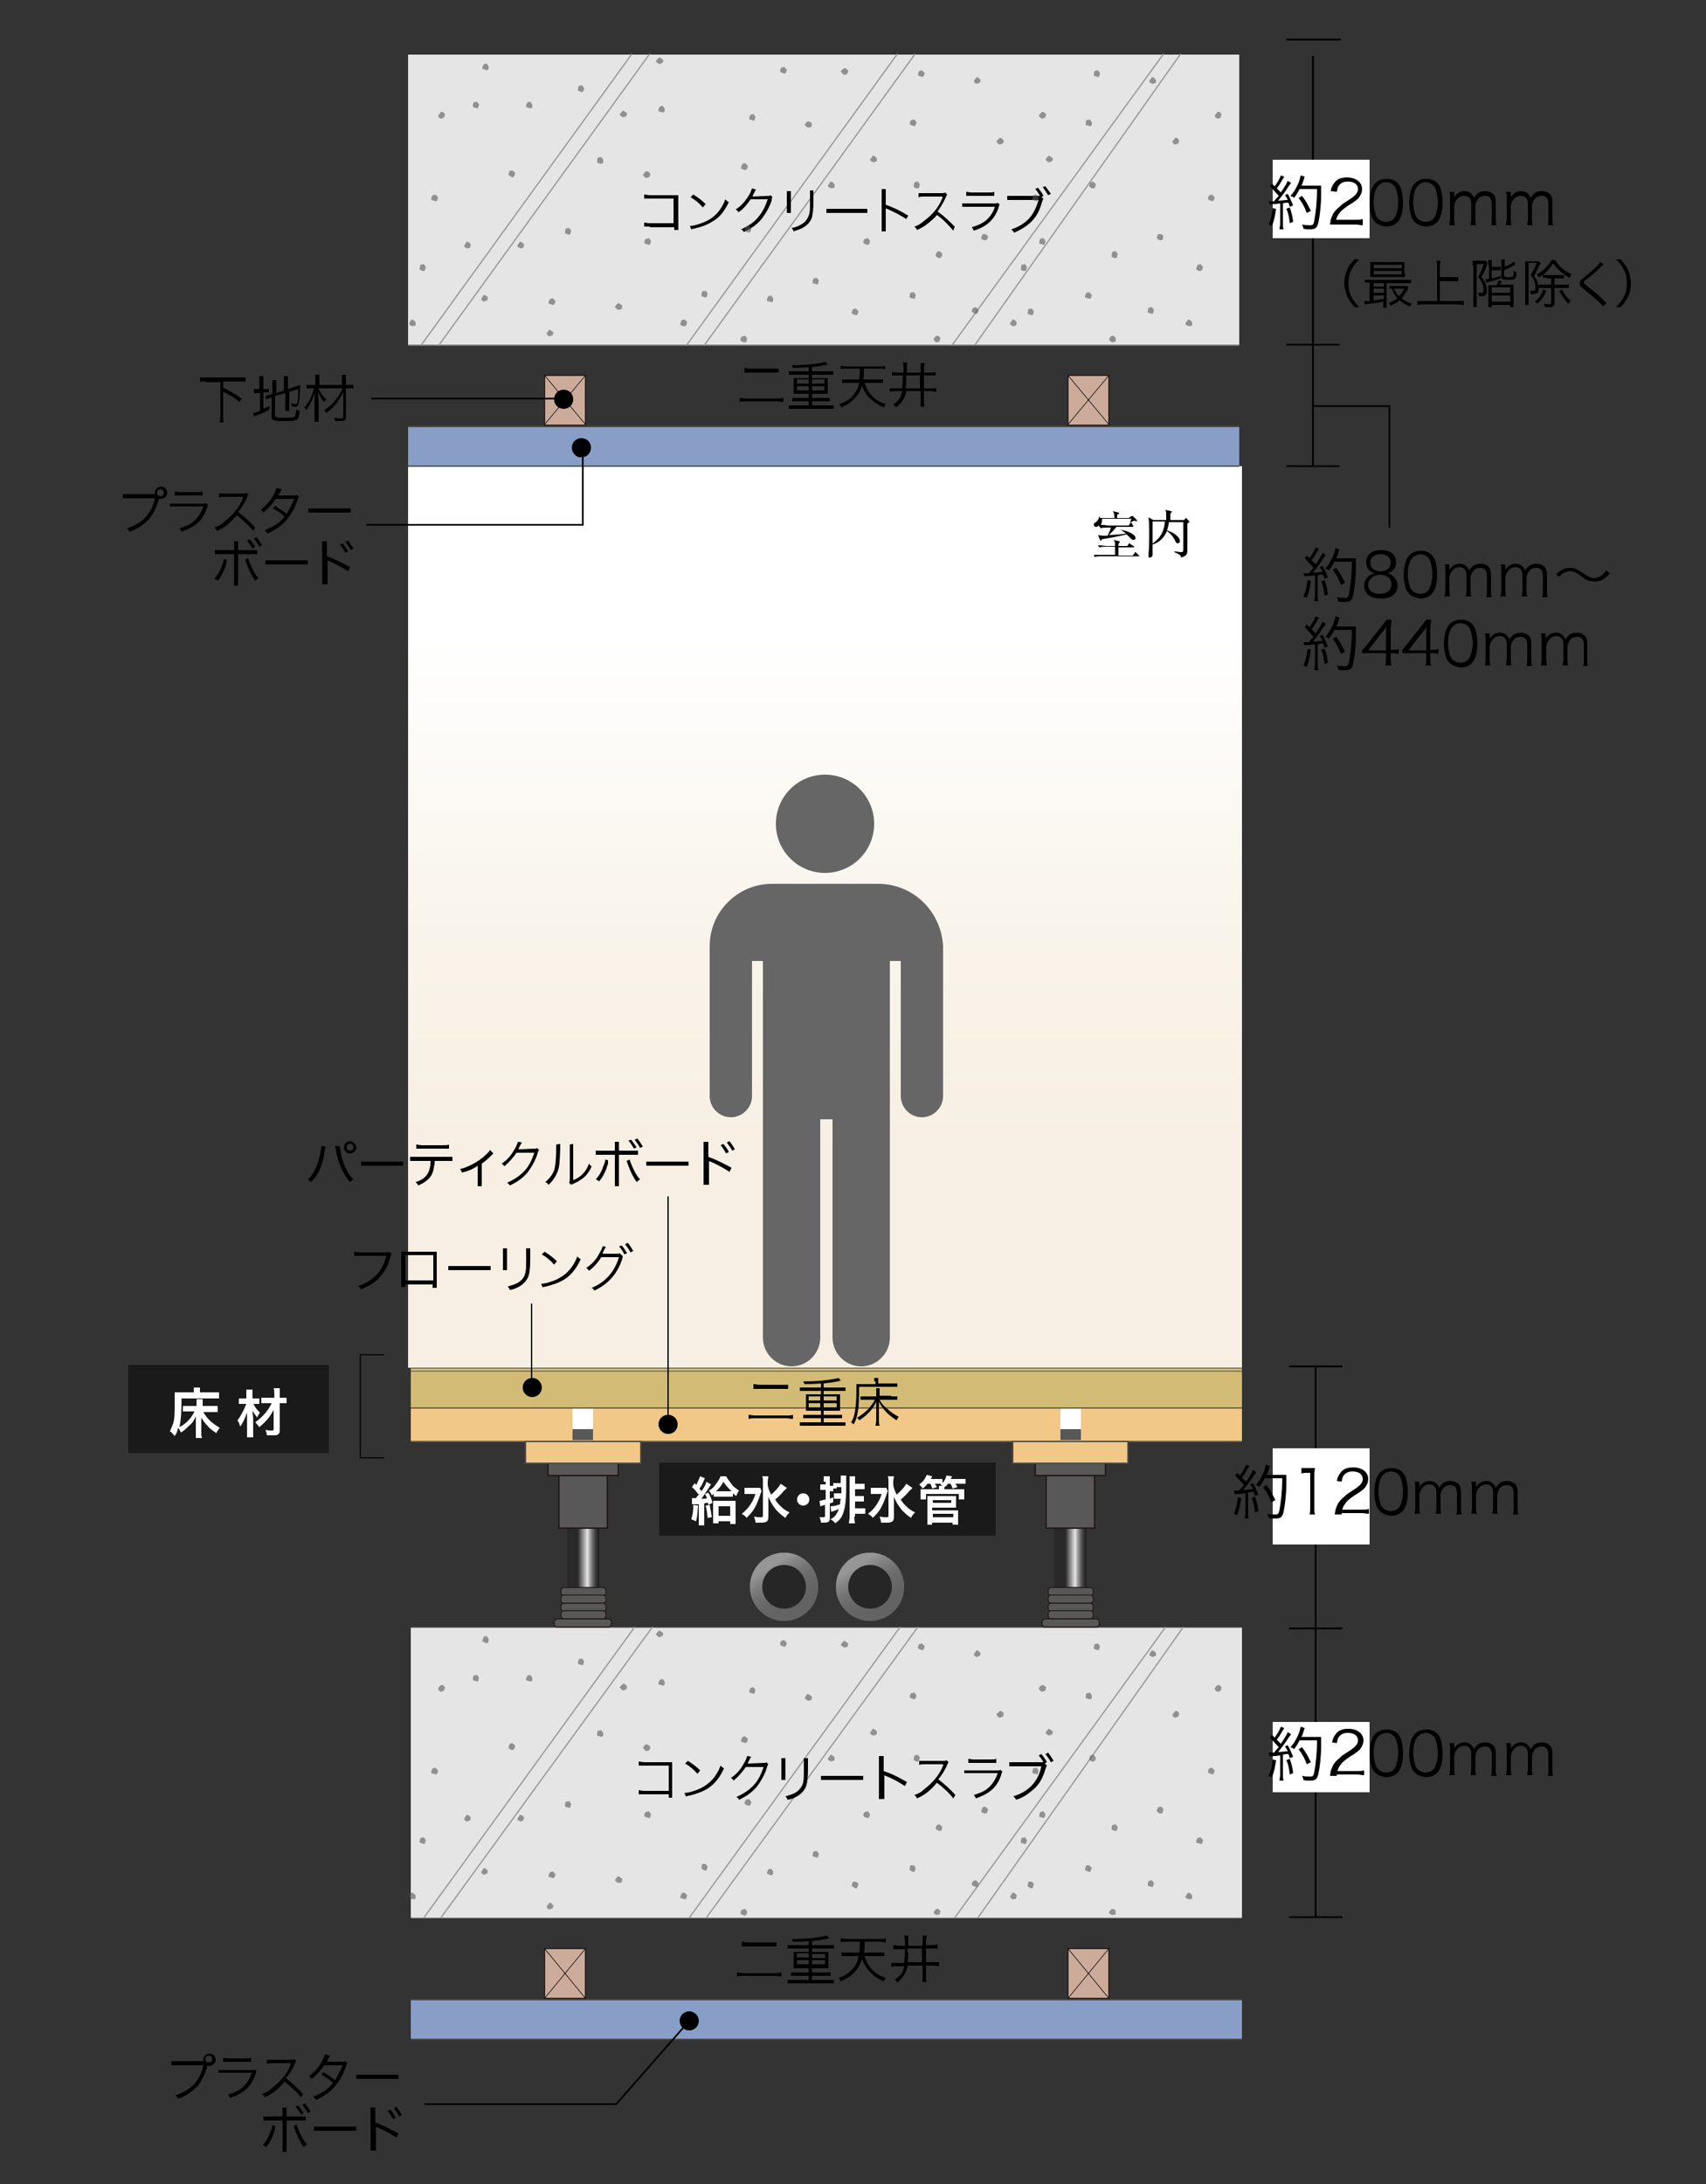 <?xml version="1.0" encoding="utf-8"?>
<!-- Generator: Adobe Illustrator 21.1.0, SVG Export Plug-In . SVG Version: 6.00 Build 0)  -->
<!DOCTYPE svg PUBLIC "-//W3C//DTD SVG 1.1//EN" "http://www.w3.org/Graphics/SVG/1.1/DTD/svg11.dtd">
<svg version="1.1" id="レイヤー_1" xmlns="http://www.w3.org/2000/svg" xmlns:xlink="http://www.w3.org/1999/xlink" x="0px"
	 y="0px" viewBox="0 0 250 320" style="enable-background:new 0 0 250 320;" xml:space="preserve">
<rect x="0" y="0" width="250" height="320" fill="#333333" stroke="none"/>
<style type="text/css">
	.st0{fill:none;}
	.st1{fill:none;stroke:#000000;stroke-width:0.247;}
	.st2{fill:none;stroke:#000000;stroke-width:0.151;}
	.st3{fill:#1A1A1A;}
	.st4{fill:#FFFFFF;}
	.st5{fill:url(#SVGID_1_);}
	.st6{fill:#D2BB74;}
	.st7{fill:#E5E5E6;}
	.st8{fill:#F1C887;}
	.st9{fill:none;stroke:#4B4B4B;stroke-width:0.164;}
	.st10{fill:none;stroke:#777777;stroke-width:0.19;}
	.st11{fill:#899EC6;}
	.st12{fill:none;stroke:#4B4B4B;stroke-width:0.19;}
	.st13{fill:none;stroke:#999999;stroke-width:0.19;}
	.st14{fill:none;stroke:#AFAFAF;stroke-width:9.692500e-02;}
	.st15{fill:#CDAB9A;stroke:#231815;stroke-width:0.167;}
	.st16{fill:none;stroke:#000000;stroke-width:9.197300e-02;}
	.st17{fill:none;stroke:#000000;stroke-width:0.19;}
	.st18{fill:#666666;}
	.st19{opacity:0.6;}
	.st20{clip-path:url(#SVGID_3_);fill:#595757;}
	.st21{clip-path:url(#SVGID_5_);fill:#595757;}
	.st22{fill:url(#SVGID_6_);}
	.st23{fill:#585858;}
	.st24{fill:none;stroke:#231815;stroke-width:0.141;stroke-miterlimit:10;}
	.st25{fill:none;stroke:#231815;stroke-width:0.158;stroke-miterlimit:10;}
	.st26{fill:#585858;stroke:#231815;stroke-width:0.21;stroke-miterlimit:10;}
	.st27{fill:#585858;stroke:#231815;stroke-width:0.21;stroke-miterlimit:10;}
	.st28{fill:url(#SVGID_7_);}
	.st29{fill:url(#SVGID_8_);}
	.st30{fill:#262626;}
	.st31{fill:url(#SVGID_9_);}
	.st32{fill:url(#SVGID_10_);}
	.st33{fill:#F1C887;stroke:#4B4B4B;stroke-width:0.21;}
	.st34{fill:url(#SVGID_11_);}
</style>
<title>structure_26</title>
<rect class="st0" width="250" height="320"/>
<line class="st1" x1="196.5" y1="5.8" x2="188.7" y2="5.8"/>
<g>
	<polyline class="st2" points="56.3,198.5 52.8,198.5 52.8,213.6 56.3,213.6 	"/>
	<rect x="18.8" y="200" class="st3" width="29.4" height="12.9"/>
	<g>
		<path class="st4" d="M28.7,208.2c0-0.2,0-0.4,0-0.7c-0.3,0.7-0.5,1-1,1.4c-0.4,0.4-0.7,0.7-1.2,1c-0.1-0.3-0.2-0.4-0.4-0.7
			c-0.1,0.5-0.2,0.8-0.5,1.2c-0.3-0.3-0.4-0.5-0.7-0.7c0.2-0.4,0.3-0.7,0.5-1.2c0.2-0.7,0.2-1.7,0.2-3.2c0-0.7,0-1,0-1.3
			c0.3,0,0.5,0,0.9,0h1.9v-0.2c0-0.2,0-0.3,0-0.5h0.9c0,0.1,0,0.2,0,0.5v0.2h1.9c0.4,0,0.7,0,0.9,0v0.9c-0.3,0-0.6,0-0.9,0h-4.6
			c0,2.2-0.1,3.2-0.3,4.2c1-0.5,1.8-1.4,2.2-2.3h-0.9c-0.3,0-0.6,0-0.8,0v-0.8c0.2,0,0.4,0,0.8,0h1.2v-0.4c0-0.2,0-0.4,0-0.6h0.9
			c0,0.2,0,0.3,0,0.6v0.4H31c0.4,0,0.7,0,0.9,0v0.9c-0.3,0-0.6,0-0.9,0h-1.2c0.5,0.9,1.2,1.6,2.4,2.3c-0.2,0.3-0.4,0.5-0.5,0.8
			c-0.5-0.4-0.9-0.6-1.2-1c-0.5-0.5-0.7-0.8-1-1.3c0,0.4,0,0.5,0,0.7v1.5c0,0.3,0,0.5,0.1,0.8h-0.9c0-0.2,0-0.4,0-0.7V208.2z"/>
		<path class="st4" d="M37.1,205.6c0.2,0.5,0.5,0.9,1,1.4c-0.2,0.2-0.3,0.4-0.4,0.7c-0.3-0.4-0.4-0.5-0.7-1c0,0.5,0.1,0.7,0.1,1.3
			v1.7c0,0.4,0,0.6,0,0.9h-0.9c0-0.2,0-0.5,0-0.9v-1.5c0-0.3,0-0.3,0-0.4c0-0.3,0-0.3,0-0.8c-0.3,0.8-0.6,1.5-1,2
			c-0.1-0.3-0.2-0.6-0.4-0.9c0.4-0.5,0.6-0.9,0.9-1.5c0.2-0.4,0.2-0.5,0.4-0.9h-0.4c-0.3,0-0.5,0-0.7,0v-0.8c0.2,0,0.4,0,0.7,0h0.4
			v-0.6c0-0.3,0-0.5,0-0.7h0.9c0,0.2,0,0.4,0,0.7v0.6h0.4c0.2,0,0.4,0,0.6,0v0.8c-0.2,0-0.4,0-0.6,0H37.1z M39.1,205.6
			c-0.4,0-0.6,0-0.8,0v-0.8c0.2,0,0.5,0,0.8,0h1.1v-0.5c0-0.4,0-0.6-0.1-0.9h0.9c0,0.3,0,0.6,0,0.9v0.5h0.2c0.3,0,0.6,0,0.8,0v0.8
			c-0.2,0-0.4,0-0.8,0H41l0,3.9c0,0.4-0.1,0.6-0.3,0.7c-0.1,0.1-0.4,0.1-0.8,0.1c-0.3,0-0.5,0-0.8,0c0-0.3-0.1-0.5-0.2-0.8
			c0.4,0.1,0.6,0.1,0.8,0.1c0.3,0,0.4,0,0.4-0.2l0-2.8c-0.2,0.3-0.4,0.7-0.7,1.1c-0.4,0.5-0.8,0.9-1.4,1.4c-0.2-0.3-0.3-0.4-0.6-0.7
			c1.1-0.8,1.9-1.7,2.4-2.8H39.1z"/>
	</g>
</g>
<linearGradient id="SVGID_1_" gradientUnits="userSpaceOnUse" x1="120.914" y1="68.343" x2="120.914" y2="200.473">
	<stop  offset="0.187" style="stop-color:#FFFFFF"/>
	<stop  offset="0.516" style="stop-color:#F9F4EB"/>
	<stop  offset="0.753" style="stop-color:#F7EFE3"/>
	<stop  offset="1" style="stop-color:#F7EFE3"/>
</linearGradient>
<rect x="59.8" y="68.3" class="st5" width="122.2" height="132.1"/>
<rect x="60.2" y="200.5" class="st6" width="121.8" height="5.8"/>
<rect x="60.2" y="238.5" class="st7" width="121.8" height="42.5"/>
<rect x="60.2" y="206.3" class="st8" width="121.8" height="5"/>
<line class="st9" x1="60.2" y1="206.3" x2="182" y2="206.3"/>
<line class="st10" x1="60.2" y1="200.9" x2="182" y2="200.9"/>
<rect x="60.2" y="293" class="st11" width="121.8" height="5.8"/>
<line class="st12" x1="60.2" y1="293" x2="182" y2="293"/>
<line class="st12" x1="60.2" y1="298.8" x2="182" y2="298.8"/>
<line class="st9" x1="182" y1="211.2" x2="60.2" y2="211.2"/>
<line class="st13" x1="93" y1="238.4" x2="62.1" y2="281"/>
<line class="st13" x1="95.6" y1="238.4" x2="64.6" y2="281"/>
<line class="st13" x1="131.9" y1="238.4" x2="101" y2="281"/>
<line class="st13" x1="134.5" y1="238.4" x2="103.5" y2="281"/>
<line class="st13" x1="170.8" y1="238.4" x2="139.9" y2="281"/>
<line class="st13" x1="173.4" y1="238.4" x2="143.3" y2="281"/>
<line class="st14" x1="60.2" y1="238.5" x2="182" y2="238.5"/>
<line class="st14" x1="182" y1="281" x2="60.2" y2="281"/>
<rect x="59.8" y="8" class="st7" width="121.8" height="42.5"/>
<rect x="59.8" y="62.5" class="st11" width="121.8" height="5.8"/>
<line class="st12" x1="59.8" y1="68.3" x2="181.6" y2="68.3"/>
<line class="st13" x1="92.6" y1="7.9" x2="61.7" y2="50.6"/>
<line class="st13" x1="95.2" y1="7.9" x2="64.3" y2="50.6"/>
<line class="st13" x1="131.5" y1="7.9" x2="100.6" y2="50.6"/>
<line class="st13" x1="134.1" y1="7.9" x2="103.2" y2="50.6"/>
<line class="st13" x1="170.5" y1="7.9" x2="139.5" y2="50.6"/>
<line class="st13" x1="173" y1="7.9" x2="142.9" y2="50.5"/>
<g>
	<rect x="79.8" y="285.5" class="st15" width="6" height="7.3"/>
	<line class="st16" x1="79.8" y1="285.5" x2="85.8" y2="292.8"/>
	<line class="st16" x1="85.8" y1="285.5" x2="79.8" y2="292.8"/>
</g>
<g>
	<rect x="156.5" y="285.5" class="st15" width="6" height="7.3"/>
	<line class="st16" x1="156.5" y1="285.5" x2="162.5" y2="292.8"/>
	<line class="st16" x1="162.5" y1="285.5" x2="156.5" y2="292.8"/>
</g>
<g>
	<rect x="79.8" y="55" class="st15" width="6" height="7.3"/>
	<line class="st16" x1="79.8" y1="55" x2="85.8" y2="62.2"/>
	<line class="st16" x1="85.8" y1="55" x2="79.8" y2="62.2"/>
</g>
<g>
	<rect x="156.5" y="55" class="st15" width="6" height="7.3"/>
	<line class="st16" x1="156.5" y1="55" x2="162.5" y2="62.2"/>
	<line class="st16" x1="162.5" y1="55" x2="156.5" y2="62.2"/>
</g>
<line class="st14" x1="181.6" y1="50.6" x2="59.8" y2="50.6"/>
<line class="st12" x1="59.8" y1="62.5" x2="181.6" y2="62.5"/>
<line class="st1" x1="196.7" y1="238.6" x2="188.9" y2="238.6"/>
<g>
	<path d="M94.4,262.9c-0.6,0-0.6,0-0.8,0v-0.6c0.3,0,0.4,0.1,0.8,0.1H98v-3.7h-3.5c-0.5,0-0.6,0-0.9,0v-0.6c0.3,0,0.4,0.1,0.9,0.1
		h3.6c0.1,0,0.2,0,0.4,0c0,0.2,0,0.3,0,0.6v3.9c0,0.3,0,0.6,0,0.7H98v-0.5H94.4z"/>
	<path d="M100.3,262.7c0.6,0,1.5-0.3,2.2-0.6c1.5-0.7,2.5-1.8,3.1-3.4c0.2,0.2,0.3,0.3,0.5,0.4c-0.6,1.3-1.3,2.2-2.3,2.9
		c-0.8,0.5-1.6,0.8-2.8,1.1c-0.2,0-0.3,0.1-0.5,0.1L100.3,262.7z M100.8,258c0.8,0.5,1.3,0.9,1.8,1.4l-0.4,0.5
		c-0.5-0.6-1.1-1.1-1.8-1.5L100.8,258z"/>
	<path d="M110.1,257.4c-0.1,0.1-0.1,0.1-0.2,0.3c-0.2,0.4-0.3,0.5-0.3,0.7c0.1,0,0.1,0,2.3-0.1c0.3,0,0.3,0,0.4-0.1l0.3,0.3
		c-0.1,0.1-0.1,0.1-0.2,0.4c-0.3,1.1-0.9,2.1-1.5,2.9c-0.7,0.8-1.5,1.4-2.6,1.9c-0.1-0.2-0.2-0.3-0.4-0.4c1.1-0.5,1.9-1,2.7-1.9
		c0.6-0.7,1-1.6,1.3-2.5l-2.6,0c-0.5,0.7-1.1,1.4-1.8,2c-0.1-0.2-0.2-0.3-0.4-0.4c0.8-0.5,1.4-1.2,1.9-2.1c0.3-0.5,0.4-0.8,0.5-1.1
		L110.1,257.4z"/>
	<path d="M115.1,257.6c0,0.2,0,0.3,0,0.6v2c0,0.4,0,0.4,0,0.6h-0.6c0-0.2,0-0.3,0-0.6v-2c0-0.3,0-0.5,0-0.6H115.1z M118.4,257.6
		c0,0.2,0,0.3,0,0.7v0.9c0,1.2-0.1,1.9-0.2,2.3c-0.2,0.7-0.7,1.3-1.4,1.7c-0.4,0.2-0.7,0.4-1.4,0.5c-0.1-0.2-0.1-0.3-0.3-0.5
		c0.7-0.2,1-0.3,1.4-0.5c0.7-0.4,1.1-0.9,1.2-1.6c0.1-0.4,0.1-0.8,0.1-1.9v-0.9c0-0.4,0-0.5,0-0.7H118.4z"/>
	<path d="M120.3,260.2c0.2,0,0.4,0,0.9,0h4.4c0.6,0,0.7,0,0.9,0v0.6c-0.2,0-0.4,0-0.9,0h-4.4c-0.6,0-0.7,0-0.9,0V260.2z"/>
	<path d="M128.8,263.6c0-0.2,0-0.4,0-0.8v-4.7c0-0.4,0-0.6,0-0.8h0.7c0,0.2,0,0.4,0,0.8v1.4c1.2,0.4,2,0.8,3.4,1.6l-0.3,0.6
		c-0.7-0.5-1.8-1.1-2.8-1.5c-0.1,0-0.2-0.1-0.2-0.1l0,0c0,0.2,0,0.3,0,0.4v2.3c0,0.4,0,0.6,0,0.8H128.8z"/>
	<path d="M139.7,263.5c-0.6-0.8-1.5-1.6-2.4-2.3c-0.5,0.6-0.9,1-1.4,1.4c-0.5,0.4-0.9,0.6-1.5,0.9c-0.1-0.2-0.2-0.3-0.4-0.5
		c0.6-0.2,1-0.4,1.5-0.9c1.2-0.9,2.2-2.1,2.7-3.4c0,0,0-0.1,0-0.1c0,0,0,0,0-0.1c-0.1,0-0.1,0-0.2,0l-2.5,0c-0.3,0-0.6,0-0.8,0.1
		l0-0.6c0.2,0,0.3,0,0.6,0c0,0,0.1,0,0.2,0l2.7,0c0.3,0,0.4,0,0.5-0.1l0.3,0.3c-0.1,0.1-0.1,0.2-0.2,0.4c-0.4,0.9-0.8,1.5-1.3,2.1
		c1,0.8,1.7,1.4,2.5,2.3L139.7,263.5z"/>
	<path d="M141.3,259.4c0.3,0,0.4,0,0.9,0h3.9c0.3,0,0.4,0,0.5-0.1l0.3,0.3c-0.1,0.1-0.1,0.1-0.2,0.5c-0.6,1.8-1.7,2.7-3.7,3.4
		c-0.1-0.2-0.1-0.3-0.3-0.5c1-0.3,1.7-0.6,2.3-1.2c0.5-0.5,0.9-1.1,1.2-2h-4c-0.4,0-0.6,0-0.9,0V259.4z M141.9,257.7
		c0.2,0,0.4,0.1,0.8,0.1h2.5c0.4,0,0.6,0,0.8-0.1v0.6c-0.2,0-0.4,0-0.8,0h-2.5c-0.4,0-0.6,0-0.8,0V257.7z"/>
	<path d="M153.4,258.7c0,0.1-0.1,0.1-0.2,0.5c-0.4,1.4-1,2.4-1.9,3.1c-0.7,0.6-1.4,1.1-2.4,1.4c-0.1-0.2-0.2-0.3-0.4-0.5
		c1-0.3,2.1-0.9,2.8-1.7c0.6-0.7,1.1-1.6,1.3-2.7h-3.9c-0.4,0-0.6,0-0.8,0v-0.6c0.3,0,0.4,0,0.9,0h3.7c0.2,0,0.3,0,0.4,0
		c-0.3-0.5-0.4-0.7-0.7-1l0.4-0.2c0.4,0.5,0.7,0.9,0.8,1.2l-0.3,0.2L153.4,258.7z M153.6,256.8c0.3,0.4,0.5,0.7,0.8,1.2l-0.4,0.2
		c-0.2-0.4-0.5-0.8-0.8-1.2L153.6,256.8z"/>
</g>
<line class="st1" x1="192.8" y1="238.6" x2="192.8" y2="280.9"/>
<line class="st1" x1="196.7" y1="280.9" x2="188.9" y2="280.9"/>
<circle cx="101" cy="296.1" r="1.4"/>
<path d="M96.5,208.7c0-0.8,0.6-1.4,1.4-1.4c0.8,0,1.4,0.6,1.4,1.4c0,0.8-0.6,1.4-1.4,1.4C97.2,210.1,96.5,209.5,96.5,208.7z"/>
<line class="st1" x1="196.7" y1="200.2" x2="188.9" y2="200.2"/>
<line class="st1" x1="192.8" y1="200.2" x2="192.8" y2="238.6"/>
<line class="st1" x1="192.4" y1="8.2" x2="192.4" y2="50.5"/>
<line class="st1" x1="192.4" y1="8.2" x2="192.4" y2="68.3"/>
<line class="st1" x1="196.3" y1="50.5" x2="188.5" y2="50.5"/>
<line class="st1" x1="196.3" y1="5.8" x2="188.5" y2="5.8"/>
<g>
	<g>
		<path d="M95.2,33.2c-0.6,0-0.6,0-0.8,0v-0.6c0.2,0,0.3,0.1,0.8,0.1h3.5v-3.6h-3.4c-0.4,0-0.6,0-0.9,0v-0.6c0.3,0,0.4,0.1,0.9,0.1
			H99c0.1,0,0.2,0,0.4,0c0,0.2,0,0.3,0,0.6V33c0,0.3,0,0.5,0,0.7h-0.6v-0.4H95.2z"/>
		<path d="M101.1,33.1c0.6,0,1.5-0.3,2.2-0.6c1.4-0.6,2.4-1.7,3-3.3c0.2,0.2,0.2,0.3,0.5,0.4c-0.6,1.3-1.3,2.2-2.3,2.8
			c-0.8,0.5-1.5,0.8-2.8,1.1c-0.2,0-0.3,0.1-0.4,0.1L101.1,33.1z M101.6,28.5c0.8,0.5,1.3,0.9,1.8,1.4l-0.4,0.5
			c-0.5-0.6-1.1-1.1-1.8-1.5L101.6,28.5z"/>
		<path d="M110.8,27.8c-0.1,0.1-0.1,0.1-0.2,0.3c-0.2,0.4-0.3,0.5-0.3,0.7c0.1,0,0.1,0,2.2-0.1c0.3,0,0.3,0,0.4-0.1l0.3,0.3
			c-0.1,0.1-0.1,0.1-0.1,0.4c-0.3,1-0.9,2-1.5,2.8c-0.7,0.8-1.5,1.4-2.6,1.9c-0.1-0.2-0.2-0.3-0.4-0.4c1.1-0.5,1.9-1,2.6-1.9
			c0.6-0.7,1-1.6,1.3-2.5l-2.5,0c-0.5,0.7-1,1.4-1.8,1.9c-0.1-0.2-0.2-0.3-0.4-0.4c0.8-0.5,1.3-1.1,1.9-2c0.3-0.5,0.4-0.8,0.5-1.1
			L110.8,27.8z"/>
		<path d="M115.9,28c0,0.2,0,0.3,0,0.6v2c0,0.4,0,0.4,0,0.6h-0.6c0-0.2,0-0.3,0-0.6v-2c0-0.3,0-0.4,0-0.6H115.9z M119.2,28
			c0,0.2,0,0.3,0,0.6v0.9c0,1.2-0.1,1.8-0.2,2.3c-0.2,0.7-0.7,1.2-1.4,1.6c-0.4,0.2-0.7,0.3-1.3,0.5c-0.1-0.2-0.1-0.3-0.3-0.5
			c0.7-0.1,1-0.3,1.4-0.5c0.7-0.4,1-0.9,1.2-1.6c0.1-0.4,0.1-0.8,0.1-1.9v-0.8c0-0.4,0-0.5,0-0.7H119.2z"/>
		<path d="M121,30.6c0.2,0,0.4,0,0.9,0h4.3c0.5,0,0.7,0,0.9,0v0.6c-0.2,0-0.4,0-0.9,0H122c-0.5,0-0.7,0-0.9,0V30.6z"/>
		<path d="M129.2,33.9c0-0.2,0-0.4,0-0.8v-4.6c0-0.4,0-0.6,0-0.8h0.6c0,0.2,0,0.3,0,0.8V30c1.1,0.4,2,0.8,3.3,1.6l-0.3,0.5
			c-0.7-0.5-1.7-1-2.8-1.5c-0.1,0-0.2-0.1-0.2-0.1l0,0c0,0.1,0,0.3,0,0.4v2.2c0,0.4,0,0.6,0,0.8H129.2z"/>
		<path d="M139.7,33.8c-0.6-0.7-1.4-1.6-2.4-2.3c-0.5,0.6-0.9,0.9-1.4,1.3c-0.5,0.4-0.9,0.6-1.5,0.9c-0.1-0.2-0.2-0.3-0.4-0.5
			c0.6-0.2,0.9-0.4,1.5-0.9c1.2-0.9,2.1-2,2.6-3.3c0,0,0-0.1,0-0.1c0,0,0,0,0-0.1c-0.1,0-0.1,0-0.2,0l-2.5,0c-0.3,0-0.5,0-0.8,0.1
			l0-0.6c0.2,0,0.3,0,0.6,0c0,0,0.1,0,0.2,0l2.6,0c0.3,0,0.3,0,0.5-0.1l0.3,0.3c-0.1,0.1-0.1,0.2-0.2,0.4c-0.4,0.9-0.8,1.5-1.2,2.1
			c1,0.7,1.6,1.3,2.5,2.2L139.7,33.8z"/>
		<path d="M141,29.8c0.3,0,0.4,0,0.9,0h3.8c0.3,0,0.4,0,0.5-0.1l0.3,0.3c-0.1,0.1-0.1,0.1-0.2,0.5c-0.6,1.7-1.7,2.7-3.6,3.3
			c-0.1-0.2-0.1-0.3-0.3-0.5c1-0.3,1.6-0.6,2.2-1.1c0.5-0.5,0.9-1,1.2-1.9h-3.9c-0.4,0-0.6,0-0.9,0V29.8z M141.6,28.1
			c0.2,0,0.4,0.1,0.8,0.1h2.5c0.4,0,0.6,0,0.8-0.1v0.6c-0.2,0-0.4,0-0.8,0h-2.5c-0.4,0-0.6,0-0.8,0V28.1z"/>
		<path d="M152.9,29.1c0,0.1-0.1,0.1-0.2,0.5c-0.4,1.4-0.9,2.3-1.8,3.1c-0.7,0.6-1.4,1-2.3,1.4c-0.1-0.2-0.2-0.3-0.4-0.5
			c1-0.3,2-0.9,2.7-1.7c0.6-0.7,1-1.6,1.3-2.6h-3.8c-0.4,0-0.6,0-0.8,0v-0.6c0.3,0,0.4,0,0.8,0h3.6c0.2,0,0.3,0,0.4,0
			c-0.3-0.5-0.4-0.7-0.7-1l0.4-0.2c0.4,0.5,0.7,0.9,0.8,1.2l-0.3,0.2L152.9,29.1z M153.2,27.3c0.3,0.4,0.5,0.7,0.8,1.1l-0.4,0.2
			c-0.2-0.3-0.5-0.8-0.8-1.2L153.2,27.3z"/>
	</g>
</g>
<path d="M83.8,65.6c0-0.8,0.6-1.4,1.4-1.4c0.8,0,1.4,0.6,1.4,1.4c0,0.8-0.6,1.4-1.4,1.4C84.5,67.1,83.8,66.4,83.8,65.6z"/>
<circle cx="78" cy="203.3" r="1.4"/>
<path d="M81.2,58.5c0,0.8,0.6,1.4,1.4,1.4c0.8,0,1.4-0.6,1.4-1.4c0-0.8-0.6-1.4-1.4-1.4C81.8,57.1,81.2,57.7,81.2,58.5z"/>
<g>
	<g>
		<path d="M116.2,207.9c-0.3,0-0.5-0.1-1-0.1h-4.5c-0.5,0-0.7,0-1,0.1v-0.6c0.3,0,0.5,0.1,1,0.1h4.5c0.5,0,0.7,0,1-0.1V207.9z
			 M110.4,202.8c0.3,0,0.6,0.1,1,0.1h3.1c0.5,0,0.7,0,1,0v0.6c-0.3,0-0.5,0-1,0h-3.1c-0.4,0-0.7,0-1,0V202.8z"/>
		<path d="M120.3,202.7c-1.5,0.1-1.5,0.1-2.4,0.1c-0.1-0.2-0.1-0.3-0.2-0.4c0.2,0,0.3,0,0.4,0c1.2,0,2.7-0.1,3.8-0.3
			c0.5-0.1,0.7-0.1,1-0.2l0.3,0.4c-0.1,0-0.3,0.1-1,0.2c-0.3,0.1-0.9,0.1-1.5,0.2v0.6h2.4c0.3,0,0.5,0,0.8,0v0.5c-0.2,0-0.4,0-0.8,0
			h-2.4v0.5h1.8c0.3,0,0.4,0,0.6,0c0,0.2,0,0.3,0,0.5v1.4c0,0.2,0,0.3,0,0.5c-0.2,0-0.4,0-0.6,0h-1.8v0.6h1.9c0.3,0,0.6,0,0.8,0v0.5
			c-0.2,0-0.4,0-0.8,0h-1.9v0.6h2.4c0.3,0,0.5,0,0.8,0v0.5c-0.2,0-0.4,0-0.8,0H118c-0.3,0-0.5,0-0.8,0v-0.5c0.2,0,0.5,0,0.8,0h2.3
			v-0.6h-1.8c-0.3,0-0.5,0-0.8,0v-0.5c0.2,0,0.5,0,0.8,0h1.8v-0.6h-1.6c-0.3,0-0.4,0-0.6,0c0-0.2,0-0.3,0-0.5v-1.4
			c0-0.2,0-0.3,0-0.5c0.2,0,0.3,0,0.6,0h1.6v-0.5H118c-0.3,0-0.5,0-0.8,0v-0.5c0.2,0,0.5,0,0.8,0h2.3V202.7z M118.5,204.6v0.6h1.7
			v-0.6H118.5z M118.5,205.6v0.6h1.7v-0.6H118.5z M120.7,205.2h1.9v-0.6h-1.9V205.2z M120.7,206.2h1.9v-0.6h-1.9V206.2z"/>
		<path d="M128.1,202.4c0-0.3,0-0.4,0-0.5h0.6c0,0.1,0,0.3,0,0.5v0.3h2c0.4,0,0.6,0,0.8,0v0.5c-0.2,0-0.5,0-0.8,0h-4.8
			c0,3.2-0.2,4.4-0.8,5.5c-0.2-0.2-0.2-0.2-0.4-0.3c0.3-0.4,0.4-0.7,0.5-1.2c0.2-0.8,0.3-2,0.3-3.5c0-0.5,0-0.7,0-0.9
			c0.2,0,0.5,0,0.8,0h2V202.4z M130.6,204.6c0.4,0,0.6,0,0.9,0v0.5c-0.2,0-0.5,0-0.9,0h-1.7c0.3,0.6,0.6,0.9,1.1,1.3
			c0.5,0.5,1,0.8,1.7,1.2c-0.2,0.2-0.2,0.3-0.3,0.5c-1.3-0.8-2-1.6-2.6-2.7c0,0.4,0,0.6,0,0.8v1.9c0,0.3,0,0.5,0.1,0.8h-0.6
			c0-0.2,0.1-0.4,0.1-0.8v-1.9c0-0.3,0-0.4,0-0.8c-0.3,0.6-0.6,1.1-1.1,1.6c-0.4,0.4-0.9,0.8-1.4,1.1c-0.1-0.2-0.2-0.3-0.3-0.4
			c0.6-0.3,1.2-0.8,1.7-1.3c0.3-0.4,0.6-0.7,0.9-1.3h-1.3c-0.3,0-0.5,0-0.8,0v-0.5c0.2,0,0.3,0,0.8,0h1.5V204c0-0.3,0-0.4,0-0.6h0.5
			c0,0.2,0,0.3,0,0.6v0.5H130.6z"/>
	</g>
</g>
<g>
	<g>
		<path d="M114.8,58.9c-0.3,0-0.5-0.1-1-0.1h-4.4c-0.4,0-0.7,0-1,0.1v-0.6c0.3,0,0.5,0.1,1,0.1h4.4c0.5,0,0.7,0,1-0.1V58.9z
			 M109.1,53.9c0.3,0,0.5,0.1,1,0.1h3c0.5,0,0.7,0,1,0v0.6c-0.3,0-0.5,0-1,0h-3c-0.4,0-0.7,0-1,0V53.9z"/>
		<path d="M118.5,53.8c-1.5,0.1-1.5,0.1-2.3,0.1c-0.1-0.2-0.1-0.3-0.2-0.4c0.2,0,0.3,0,0.4,0c1.2,0,2.6-0.1,3.7-0.3
			c0.5-0.1,0.7-0.1,0.9-0.2l0.3,0.4c-0.1,0-0.3,0.1-0.9,0.2c-0.3,0.1-0.9,0.1-1.4,0.2v0.6h2.4c0.3,0,0.5,0,0.7,0v0.5
			c-0.2,0-0.4,0-0.7,0H119v0.5h1.7c0.3,0,0.4,0,0.6,0c0,0.2,0,0.3,0,0.5v1.3c0,0.2,0,0.3,0,0.5c-0.2,0-0.3,0-0.6,0H119v0.6h1.9
			c0.3,0,0.5,0,0.7,0v0.5c-0.2,0-0.4,0-0.7,0H119v0.6h2.4c0.3,0,0.5,0,0.8,0v0.5c-0.2,0-0.4,0-0.8,0h-5.1c-0.3,0-0.5,0-0.7,0v-0.5
			c0.2,0,0.4,0,0.7,0h2.2v-0.6h-1.7c-0.3,0-0.5,0-0.7,0v-0.5c0.2,0,0.4,0,0.7,0h1.7v-0.6h-1.6c-0.3,0-0.4,0-0.6,0c0-0.2,0-0.3,0-0.5
			v-1.3c0-0.2,0-0.3,0-0.5c0.2,0,0.3,0,0.6,0h1.6v-0.5h-2.2c-0.3,0-0.5,0-0.7,0v-0.5c0.2,0,0.4,0,0.7,0h2.2V53.8z M116.8,55.6v0.6
			h1.7v-0.6H116.8z M116.8,56.6v0.6h1.7v-0.6H116.8z M119,56.2h1.8v-0.6H119V56.2z M119,57.2h1.8v-0.6H119V57.2z"/>
		<path d="M126.7,56.1c0.3,0.8,0.5,1.3,1,1.8c0.5,0.6,1.2,1,2.1,1.3c-0.1,0.2-0.2,0.3-0.3,0.5c-0.9-0.4-1.6-0.9-2.2-1.5
			c-0.4-0.4-0.7-1-1-1.7c-0.2,0.8-0.6,1.5-1.2,2c-0.5,0.5-1,0.8-1.8,1.2c-0.1-0.2-0.2-0.3-0.3-0.5c1-0.3,1.7-0.8,2.2-1.5
			c0.4-0.5,0.6-1,0.7-1.6h-1.7c-0.3,0-0.6,0-0.8,0v-0.5c0.2,0,0.5,0,0.8,0h1.7c0.1-0.5,0.1-0.7,0.1-1.6H124c-0.4,0-0.6,0-0.8,0.1
			v-0.5c0.2,0,0.5,0.1,0.8,0.1h4.9c0.3,0,0.6,0,0.8-0.1v0.5c-0.2,0-0.4-0.1-0.8-0.1h-2.3c0,0.8,0,1.1-0.1,1.6h2.1c0.3,0,0.6,0,0.8,0
			v0.5c-0.2,0-0.5,0-0.8,0H126.7z"/>
		<path d="M131.5,55c-0.4,0-0.6,0-0.8,0v-0.5c0.2,0,0.5,0.1,0.8,0.1h0.9v-0.7c0-0.3,0-0.5-0.1-0.8h0.6c0,0.2,0,0.4,0,0.8v0.7h2v-0.6
			c0-0.4,0-0.6,0-0.8l0.6,0c0,0.2-0.1,0.4-0.1,0.8v0.6h0.9c0.3,0,0.5,0,0.8-0.1V55c-0.2,0-0.4,0-0.8,0h-0.9v1.9h1c0.3,0,0.6,0,0.8,0
			v0.5c-0.2,0-0.4-0.1-0.8-0.1h-1v1.5c0,0.4,0,0.6,0.1,0.8l-0.6,0c0-0.2,0-0.4,0-0.8v-1.5h-2.1c-0.1,0.6-0.3,1.1-0.6,1.5
			c-0.2,0.3-0.4,0.5-0.9,0.9c-0.1-0.2-0.2-0.3-0.4-0.4c0.5-0.4,0.7-0.6,0.9-0.9c0.2-0.3,0.3-0.6,0.4-1.1h-1c-0.3,0-0.5,0-0.8,0.1
			v-0.5c0.2,0,0.4,0,0.7,0h1.1c0-0.4,0.1-0.8,0.1-1.5V55H131.5z M132.8,55.5c0,0.5,0,1-0.1,1.4h2.1V55h-2V55.5z"/>
	</g>
</g>
<g>
	<g>
		<path d="M166.9,81.5h-5.6c-0.1,0-0.5,0-0.9,0.1l-0.1-0.3c0.5,0,1,0,1.2,0h1.9c0-0.4,0-0.8,0-1.2H162c-0.1,0-0.5,0-0.9,0.1
			l-0.2-0.3c0.5,0,1.1,0.1,1.2,0.1h1.3c0-0.6,0-0.6-0.2-0.9l0.8,0.2c0.1,0,0.1,0.1,0.1,0.1c0,0.1-0.1,0.1-0.2,0.3c0,0.1,0,0.3,0,0.3
			h1.3l0.2-0.3c0-0.1,0.1-0.1,0.1-0.1s0.1,0,0.1,0.1l0.5,0.3c0,0,0.1,0.1,0.1,0.1c0,0.1-0.1,0.1-0.1,0.1h-2.2v1.2h2.1l0.3-0.4
			c0-0.1,0.1-0.1,0.1-0.1c0,0,0.1,0,0.1,0.1l0.4,0.4c0.1,0,0.1,0.1,0.1,0.1C167,81.5,167,81.5,166.9,81.5z M166.2,76.3
			c-0.1,0-0.6,0.3-0.6,0.3l0,0c0-0.1,0.1-0.3,0.2-0.6h-4.3c0,0.5-0.1,0.8-0.2,0.9c0.5,0,1,0.1,1.2,0.1h2.9l0.2-0.3
			c0-0.1,0.1-0.1,0.1-0.1c0,0,0.1,0,0.2,0.1L166,77c0,0,0.1,0.1,0.1,0.1c0,0.1,0,0.1-0.1,0.1h-2.4c-0.3,0.4-0.8,0.9-1.1,1.2
			c0.3,0,1.6-0.1,2.5-0.2c-0.3-0.3-0.6-0.5-0.9-0.6l0,0c1.4,0.2,2.3,0.8,2.3,1.2c0,0.2-0.1,0.3-0.3,0.3c-0.2,0-0.2,0-0.6-0.4
			c-0.2-0.2-0.4-0.4-0.4-0.4c-0.8,0.2-2.8,0.6-3.6,0.7c-0.1,0.2-0.1,0.2-0.2,0.2s-0.1-0.1-0.1-0.1l-0.3-0.7c0.5,0.1,1,0.1,1.4,0.1
			c0.1-0.2,0.4-0.8,0.5-1.2h-0.6c-0.2,0-0.6,0-0.9,0.1L161,77c-0.1,0.1-0.2,0.2-0.4,0.2c-0.2,0-0.3-0.1-0.3-0.3s0.1-0.3,0.3-0.4
			c0.1-0.1,0.4-0.3,0.5-0.9h0c0,0.1,0.1,0.2,0.1,0.3h2.1c0-0.3,0-0.7-0.2-1l0.8,0.2c0.1,0,0.1,0.1,0.1,0.1c0,0.1,0,0.1-0.3,0.2v0.5
			h1.7l0.3-0.2c0.1-0.1,0.1-0.1,0.2-0.1c0,0,0.1,0,0.2,0.1l0.4,0.4c0.1,0.1,0.1,0.1,0.1,0.2C166.8,76.4,166.6,76.4,166.2,76.3z"/>
		<path d="M168.9,76.5c0,0.8,0,4.1,0,4.8c0,0.2-0.2,0.4-0.4,0.4c-0.2,0-0.2-0.1-0.2-0.2c0,0,0-0.1,0-0.2c0.1-0.8,0.1-2.6,0.1-3.4
			c0-0.7,0-1.5-0.1-2.1l0.7,0.4h1.9c0-0.1,0-0.2,0-0.5c0-0.5,0-0.7-0.1-1l0.8,0.2c0.1,0,0.1,0,0.1,0.1c0,0.1-0.1,0.2-0.2,0.2
			c0,0.3,0,0.6,0,1h2l0.2-0.2c0,0,0.1-0.1,0.1-0.1c0,0,0.1,0,0.1,0.1l0.3,0.3c0,0,0.1,0.1,0.1,0.1c0,0.1-0.1,0.2-0.3,0.3
			c0,1.1,0,2.8,0,3.8c0,0.6,0,0.9-0.9,1.2c-0.1-0.4-0.3-0.5-1-0.8l0-0.1c0.3,0,0.8,0.1,0.9,0.1c0.3,0,0.4,0,0.4-0.4c0-0.1,0-3.6,0-4
			h-2.1c-0.1,0.7-0.2,1-0.3,1.2c0.9,0.3,1.9,0.9,1.9,1.6c0,0.1-0.1,0.3-0.3,0.3c-0.2,0-0.3-0.1-0.4-0.4c-0.2-0.4-0.5-0.9-1.2-1.4
			c-0.3,0.8-1,1.7-2.2,2l0-0.1c1.5-1,1.8-2.1,1.9-3.3H168.9z"/>
	</g>
</g>
<g>
	<g>
		<path d="M114.5,289.6c-0.3,0-0.5-0.1-1-0.1H109c-0.5,0-0.7,0-1,0.1v-0.6c0.3,0,0.5,0.1,1,0.1h4.5c0.5,0,0.7,0,1-0.1V289.6z
			 M108.7,284.5c0.3,0,0.6,0.1,1,0.1h3.1c0.5,0,0.7,0,1,0v0.6c-0.3,0-0.5,0-1,0h-3.1c-0.4,0-0.7,0-1,0V284.5z"/>
		<path d="M118.6,284.4c-1.5,0.1-1.5,0.1-2.4,0.1c-0.1-0.2-0.1-0.3-0.2-0.4c0.2,0,0.3,0,0.4,0c1.2,0,2.7-0.1,3.8-0.3
			c0.5-0.1,0.7-0.1,1-0.2l0.3,0.4c-0.1,0-0.3,0.1-1,0.2c-0.3,0.1-0.9,0.1-1.5,0.2v0.6h2.4c0.3,0,0.5,0,0.8,0v0.5c-0.2,0-0.4,0-0.8,0
			H119v0.5h1.8c0.3,0,0.4,0,0.6,0c0,0.2,0,0.3,0,0.5v1.4c0,0.2,0,0.3,0,0.5c-0.2,0-0.4,0-0.6,0H119v0.6h1.9c0.3,0,0.6,0,0.8,0v0.5
			c-0.2,0-0.4,0-0.8,0H119v0.6h2.4c0.3,0,0.5,0,0.8,0v0.5c-0.2,0-0.4,0-0.8,0h-5.2c-0.3,0-0.5,0-0.8,0v-0.5c0.2,0,0.5,0,0.8,0h2.3
			v-0.6h-1.8c-0.3,0-0.5,0-0.8,0v-0.5c0.2,0,0.5,0,0.8,0h1.8v-0.6h-1.6c-0.3,0-0.4,0-0.6,0c0-0.2,0-0.3,0-0.5v-1.4
			c0-0.2,0-0.3,0-0.5c0.2,0,0.3,0,0.6,0h1.6v-0.5h-2.3c-0.3,0-0.5,0-0.8,0v-0.5c0.2,0,0.5,0,0.8,0h2.3V284.4z M116.8,286.2v0.6h1.7
			v-0.6H116.8z M116.8,287.2v0.6h1.7v-0.6H116.8z M119,286.9h1.9v-0.6H119V286.9z M119,287.8h1.9v-0.6H119V287.8z"/>
		<path d="M126.7,286.7c0.3,0.8,0.6,1.3,1,1.8c0.6,0.6,1.2,1,2.1,1.3c-0.1,0.2-0.2,0.3-0.3,0.5c-1-0.4-1.6-0.9-2.2-1.6
			c-0.4-0.4-0.7-1-1-1.7c-0.2,0.8-0.6,1.5-1.2,2.1c-0.5,0.5-1,0.8-1.9,1.2c-0.1-0.2-0.2-0.3-0.3-0.5c1-0.3,1.7-0.9,2.2-1.5
			c0.4-0.5,0.6-1,0.7-1.7h-1.7c-0.3,0-0.6,0-0.8,0v-0.5c0.2,0,0.5,0,0.8,0h1.8c0.1-0.6,0.1-0.7,0.1-1.6H124c-0.4,0-0.6,0-0.8,0.1
			v-0.6c0.2,0,0.5,0.1,0.8,0.1h5c0.4,0,0.6,0,0.8-0.1v0.6c-0.2,0-0.4-0.1-0.8-0.1h-2.3c0,0.8,0,1.1-0.1,1.6h2.2c0.3,0,0.6,0,0.8,0
			v0.5c-0.2,0-0.5,0-0.8,0H126.7z"/>
		<path d="M131.7,285.6c-0.4,0-0.6,0-0.8,0v-0.6c0.3,0,0.5,0.1,0.8,0.1h0.9v-0.7c0-0.3,0-0.5-0.1-0.8h0.6c0,0.2,0,0.4,0,0.8v0.7h2.1
			v-0.7c0-0.4,0-0.6,0-0.8l0.6,0c0,0.2-0.1,0.4-0.1,0.8v0.6h0.9c0.3,0,0.5,0,0.8-0.1v0.6c-0.2,0-0.4,0-0.8,0h-0.9v2h1.1
			c0.3,0,0.6,0,0.8,0v0.6c-0.2,0-0.4-0.1-0.8-0.1h-1.1v1.5c0,0.4,0,0.6,0.1,0.9l-0.6,0c0-0.2,0-0.4,0-0.8V288H133
			c-0.1,0.6-0.3,1.1-0.6,1.5c-0.2,0.3-0.4,0.5-0.9,1c-0.1-0.2-0.2-0.3-0.4-0.4c0.5-0.4,0.7-0.6,1-0.9c0.2-0.3,0.3-0.7,0.4-1.1h-1.1
			c-0.4,0-0.6,0-0.8,0.1v-0.6c0.2,0,0.4,0,0.8,0h1.1c0-0.4,0.1-0.9,0.1-1.5v-0.5H131.7z M133.1,286.1c0,0.5,0,1-0.1,1.4h2.1v-2h-2.1
			V286.1z"/>
	</g>
</g>
<polyline class="st1" points="101,296.1 90.3,308.3 62.2,308.3 "/>
<polyline class="st1" points="53.7,76.9 85.4,76.9 85.4,65.9 "/>
<g>
	<path d="M57.4,183.7c-0.1,0.1-0.1,0.1-0.2,0.5c-0.4,1.5-1,2.4-1.9,3.3c-0.7,0.6-1.4,1-2.4,1.4c-0.1-0.2-0.2-0.3-0.4-0.5
		c0.7-0.2,1.1-0.4,1.7-0.8c1.2-0.8,2-1.9,2.4-3.6h-3.9c-0.4,0-0.6,0-0.8,0v-0.6c0.3,0,0.4,0.1,0.9,0.1h3.7c0.3,0,0.4,0,0.5-0.1
		L57.4,183.7z"/>
	<path d="M59.4,188.1v0.5h-0.6c0-0.2,0-0.3,0-0.6V184c0-0.3,0-0.4,0-0.6c0.2,0,0.3,0,0.6,0h4c0.3,0,0.4,0,0.6,0c0,0.2,0,0.3,0,0.6
		v4.1c0,0.2,0,0.4,0,0.6h-0.6v-0.5H59.4z M63.5,183.9h-4.1v3.7h4.1V183.9z"/>
	<path d="M65.6,185.5c0.2,0,0.4,0,0.9,0H71c0.6,0,0.7,0,0.9,0v0.6c-0.2,0-0.4,0-0.9,0h-4.4c-0.6,0-0.7,0-0.9,0V185.5z"/>
	<path d="M74.3,182.9c0,0.2,0,0.3,0,0.6v2c0,0.4,0,0.4,0,0.6h-0.6c0-0.2,0-0.3,0-0.6v-2c0-0.3,0-0.5,0-0.6H74.3z M77.7,182.9
		c0,0.2,0,0.3,0,0.7v0.9c0,1.2-0.1,1.9-0.2,2.3c-0.2,0.7-0.7,1.3-1.4,1.7c-0.4,0.2-0.7,0.4-1.4,0.5c-0.1-0.2-0.1-0.3-0.3-0.5
		c0.7-0.2,1-0.3,1.4-0.5c0.7-0.4,1.1-0.9,1.2-1.6c0.1-0.4,0.1-0.8,0.1-1.9v-0.9c0-0.4,0-0.5,0-0.7H77.7z"/>
	<path d="M79.3,188.1c0.6,0,1.5-0.3,2.2-0.6c1.5-0.7,2.5-1.8,3.1-3.4c0.2,0.2,0.3,0.3,0.5,0.4c-0.6,1.3-1.3,2.2-2.3,2.9
		c-0.8,0.5-1.6,0.8-2.8,1.1c-0.2,0-0.3,0.1-0.5,0.1L79.3,188.1z M79.8,183.4c0.8,0.5,1.3,0.9,1.8,1.4l-0.4,0.5
		c-0.5-0.6-1.1-1.1-1.8-1.5L79.8,183.4z"/>
	<path d="M88.8,182.7c-0.1,0.1-0.1,0.1-0.2,0.3c-0.2,0.4-0.3,0.6-0.3,0.7c0.1,0,0.1,0,0.3,0l1.8,0c0.3,0,0.3,0,0.4-0.1l0.5,0.5
		c-0.1,0.1-0.1,0.1-0.1,0.3c-0.7,2.2-2,3.7-4.1,4.7c-0.1-0.2-0.2-0.3-0.4-0.4c2-0.8,3.4-2.4,4-4.5l-2.6,0c-0.4,0.7-1.1,1.5-1.8,2
		c-0.1-0.2-0.2-0.3-0.4-0.4c0.7-0.5,1.4-1.1,1.9-2.1c0.3-0.5,0.5-0.9,0.5-1.1L88.8,182.7z M91.1,182.5c0.4,0.4,0.5,0.7,0.8,1.1
		l-0.4,0.2c-0.2-0.4-0.5-0.9-0.8-1.2L91.1,182.5z M92,182.1c0.4,0.5,0.5,0.7,0.8,1.2l-0.4,0.2c-0.2-0.4-0.5-0.8-0.8-1.2L92,182.1z"
		/>
</g>
<g>
	<path d="M47.7,168c0,0.1,0,0.1-0.1,0.5c-0.3,2.2-0.9,3.6-2,4.7c-0.2-0.2-0.3-0.3-0.5-0.4c0.5-0.4,0.8-0.9,1.1-1.5
		c0.4-0.8,0.6-1.6,0.8-2.6c0-0.3,0.1-0.6,0.1-0.7c0,0,0-0.1,0-0.1L47.7,168z M49.8,167.9c0,0.3,0.2,1.2,0.3,1.8
		c0.4,1.3,1,2.5,1.7,3.1c-0.2,0.1-0.3,0.2-0.5,0.4c-1-1.1-1.8-2.8-2.1-4.8c0-0.3-0.1-0.4-0.1-0.5L49.8,167.9z M52.2,168.1
		c0,0.5-0.4,0.9-0.9,0.9c-0.5,0-0.9-0.4-0.9-0.9c0-0.5,0.4-0.9,0.9-0.9C51.8,167.3,52.2,167.7,52.2,168.1z M50.8,168.1
		c0,0.3,0.2,0.5,0.5,0.5c0.3,0,0.5-0.2,0.5-0.5s-0.2-0.5-0.5-0.5C51,167.6,50.8,167.8,50.8,168.1z"/>
	<path d="M52.9,170.2c0.2,0,0.4,0,0.9,0h4.4c0.6,0,0.7,0,0.9,0v0.6c-0.2,0-0.4,0-0.9,0h-4.4c-0.6,0-0.7,0-0.9,0V170.2z"/>
	<path d="M63.7,170.1c0,0.2,0,0.5-0.1,0.8c-0.1,0.9-0.4,1.5-1,2c-0.3,0.3-0.7,0.5-1.3,0.8c-0.1-0.2-0.2-0.3-0.4-0.5
		c1-0.3,1.6-0.8,1.9-1.5c0.2-0.4,0.3-1,0.3-1.6h-2.1c-0.4,0-0.6,0-0.9,0v-0.6c0.3,0,0.4,0,0.9,0h4.4c0.4,0,0.6,0,0.9,0v0.6
		c-0.3,0-0.5,0-0.9,0H63.7z M61,167.7c0.3,0,0.4,0.1,0.9,0.1h3c0.5,0,0.6,0,0.9-0.1v0.6c-0.2,0-0.4,0-0.9,0h-3c-0.4,0-0.6,0-0.9,0
		V167.7z"/>
	<path d="M72.3,169c-0.1,0.1-0.1,0.1-0.2,0.2c-0.4,0.4-0.8,0.8-1.5,1.3v2.6c0,0.3,0,0.5,0,0.7H70c0-0.2,0-0.3,0-0.7v-2.3
		c-0.7,0.5-1.4,0.8-2.3,1c-0.1-0.2-0.1-0.3-0.3-0.5c0.8-0.2,1.2-0.4,1.8-0.7c0.8-0.4,1.5-0.9,2.2-1.6c0.2-0.2,0.3-0.3,0.4-0.5
		L72.3,169z"/>
	<path d="M76.5,167.4c-0.1,0.1-0.1,0.1-0.2,0.3c-0.2,0.4-0.3,0.5-0.3,0.7c0.1,0,0.1,0,2.3-0.1c0.3,0,0.3,0,0.4-0.1l0.3,0.3
		c-0.1,0.1-0.1,0.1-0.2,0.4c-0.3,1.1-0.9,2.1-1.5,2.9c-0.7,0.8-1.5,1.4-2.6,1.9c-0.1-0.2-0.2-0.3-0.4-0.4c1.1-0.5,1.9-1,2.7-1.9
		c0.6-0.7,1-1.6,1.3-2.5l-2.6,0c-0.5,0.7-1.1,1.4-1.8,2c-0.1-0.2-0.2-0.3-0.4-0.4c0.8-0.5,1.4-1.2,1.9-2.1c0.3-0.5,0.4-0.8,0.5-1.1
		L76.5,167.4z"/>
	<path d="M82.1,167.6c0,0.2,0,0.2,0,0.7c-0.1,2.1-0.1,2.6-0.4,3.4c-0.3,0.7-0.6,1.2-1.3,1.9c-0.2-0.2-0.2-0.3-0.5-0.4
		c0.6-0.5,1-1,1.3-1.7c0.2-0.7,0.3-1.7,0.3-3.3c0-0.3,0-0.4,0-0.5L82.1,167.6z M84,167.6c0,0.2,0,0.3,0,0.7l0,4.6
		c0.6-0.2,1-0.5,1.4-0.9c0.4-0.4,0.7-0.9,0.9-1.5c0.2,0.2,0.2,0.3,0.4,0.4c-0.4,0.9-0.9,1.5-1.5,1.9c-0.3,0.2-0.6,0.4-1.1,0.6
		c-0.1,0.1-0.1,0.1-0.2,0.1c-0.1,0-0.1,0-0.2,0.1l-0.3-0.3c0-0.1,0.1-0.2,0.1-0.5l0-4.4c0-0.5,0-0.5,0-0.7L84,167.6z"/>
	<path d="M89.1,170c0,0.1,0,0.1,0,0.1l0,0.2l0,0.2c-0.3,1-0.7,1.9-1.3,2.6c-0.2-0.2-0.3-0.2-0.5-0.3c0.4-0.4,0.8-1,1.1-1.9
		c0.2-0.4,0.3-0.8,0.3-1L89.1,170z M90.1,168.1c0-0.5,0-0.6,0-0.8h0.6c0,0.2,0,0.3,0,0.8v0.5h1.9c0.5,0,0.6,0,0.9,0v0.6
		c-0.2,0-0.4,0-0.9,0h-1.9v3.8c0,0.5,0,0.6,0,0.8h-0.6c0-0.2,0-0.3,0-0.8v-3.8h-1.9c-0.5,0-0.6,0-0.9,0v-0.6c0.2,0,0.4,0,0.9,0h1.9
		V168.1z M92.3,169.9c0,0.2,0.1,0.4,0.3,0.9c0.4,0.9,0.7,1.5,1.2,2c-0.2,0.1-0.3,0.2-0.5,0.4c-0.5-0.7-0.9-1.5-1.3-2.6
		c-0.1-0.2-0.1-0.4-0.2-0.5L92.3,169.9z M92.5,167c0.3,0.4,0.5,0.7,0.8,1.1l-0.4,0.2c-0.2-0.4-0.6-0.9-0.8-1.2L92.5,167z
		 M93.4,166.8c0.3,0.4,0.5,0.7,0.8,1.2l-0.4,0.2c-0.2-0.4-0.5-0.8-0.8-1.2L93.4,166.8z"/>
	<path d="M94.7,170.2c0.2,0,0.4,0,0.9,0h4.4c0.6,0,0.7,0,0.9,0v0.6c-0.2,0-0.4,0-0.9,0h-4.4c-0.6,0-0.7,0-0.9,0V170.2z"/>
	<path d="M103.1,173.6c0-0.2,0-0.3,0-0.8v-4.7c0-0.5,0-0.6,0-0.8h0.7c0,0.2,0,0.3,0,0.8v1.4c1.1,0.4,2.1,0.9,3.4,1.6l-0.3,0.6
		c-0.6-0.4-1.8-1.1-2.8-1.5c-0.1,0-0.2-0.1-0.2-0.1l0,0c0,0.1,0,0.3,0,0.4v2.3c0,0.5,0,0.6,0,0.8H103.1z M106,167.6
		c0.3,0.4,0.6,0.7,0.8,1.2l-0.4,0.2c-0.2-0.4-0.6-1-0.8-1.2L106,167.6z M106.9,167.2c0.3,0.4,0.5,0.7,0.8,1.2l-0.4,0.2
		c-0.2-0.4-0.5-0.8-0.8-1.2L106.9,167.2z"/>
</g>
<g>
	<path d="M29.8,302c0-0.1,0-0.2,0-0.2c0-0.5,0.4-0.9,0.9-0.9c0.5,0,0.9,0.4,0.9,0.9c0,0.5-0.4,0.9-0.9,0.9c-0.1,0-0.2,0-0.3,0
		c0,0,0,0,0,0c-0.4,1.3-0.9,2.3-1.5,3c-0.8,0.8-1.6,1.4-2.8,1.8c-0.1-0.2-0.2-0.3-0.4-0.5c1-0.3,2.1-0.9,2.8-1.7
		c0.6-0.7,1.1-1.6,1.3-2.7h-3.9c-0.4,0-0.6,0-0.8,0v-0.6c0.3,0,0.4,0,0.9,0h3.7H29.8z M30.1,301.7c0,0.3,0.2,0.5,0.5,0.5
		c0.3,0,0.5-0.2,0.5-0.5c0-0.3-0.2-0.5-0.5-0.5C30.3,301.2,30.1,301.4,30.1,301.7z"/>
	<path d="M32,303.3c0.3,0,0.4,0,0.9,0h3.9c0.3,0,0.4,0,0.5-0.1l0.3,0.3c-0.1,0.1-0.1,0.1-0.2,0.5c-0.6,1.8-1.7,2.7-3.7,3.4
		c-0.1-0.2-0.1-0.3-0.3-0.5c1-0.3,1.7-0.6,2.3-1.2c0.5-0.5,0.9-1.1,1.2-2h-4c-0.4,0-0.6,0-0.9,0V303.3z M32.7,301.5
		c0.2,0,0.4,0.1,0.8,0.1H36c0.4,0,0.6,0,0.8-0.1v0.6c-0.2,0-0.4,0-0.8,0h-2.5c-0.4,0-0.6,0-0.8,0V301.5z"/>
	<path d="M44.1,307.3c-0.6-0.8-1.5-1.6-2.4-2.3c-0.5,0.6-0.9,1-1.4,1.4c-0.5,0.4-0.9,0.6-1.5,0.9c-0.1-0.2-0.2-0.3-0.4-0.5
		c0.6-0.2,1-0.4,1.5-0.9c1.2-0.9,2.2-2.1,2.7-3.4c0,0,0-0.1,0-0.1c0,0,0,0,0-0.1c-0.1,0-0.1,0-0.2,0l-2.5,0c-0.3,0-0.6,0-0.8,0.1
		l0-0.6c0.2,0,0.3,0,0.6,0c0,0,0.1,0,0.2,0l2.7,0c0.3,0,0.4,0,0.5-0.1l0.3,0.3c-0.1,0.1-0.1,0.2-0.2,0.4c-0.4,0.9-0.8,1.5-1.3,2.1
		c1,0.8,1.7,1.4,2.5,2.3L44.1,307.3z"/>
	<path d="M48.4,301.2c-0.1,0.1-0.1,0.1-0.3,0.5c-0.1,0.1-0.1,0.3-0.2,0.4c0.1,0,0.1,0,2.3,0c0.2,0,0.3,0,0.4-0.1l0.3,0.3
		c-0.1,0.1-0.1,0.1-0.2,0.5c-0.5,1.4-1.2,2.5-2,3.3c-0.6,0.6-1.4,1.1-2.4,1.6c-0.1-0.2-0.2-0.3-0.4-0.5c0.6-0.2,1.1-0.5,1.6-0.8
		c0.6-0.4,0.9-0.7,1.3-1.2c-0.5-0.5-1.1-0.9-1.7-1.2l0.3-0.4c0.6,0.4,1.1,0.7,1.7,1.2c0.4-0.7,0.8-1.4,1.1-2.2l-2.7,0
		c-0.5,0.8-1.1,1.4-1.8,2c-0.2-0.2-0.2-0.2-0.4-0.4c0.8-0.6,1.4-1.3,1.9-2.2c0.2-0.4,0.4-0.8,0.4-1L48.4,301.2z"/>
	<path d="M52.2,304c0.2,0,0.4,0,0.9,0h4.4c0.6,0,0.7,0,0.9,0v0.6c-0.2,0-0.4,0-0.9,0h-4.4c-0.6,0-0.7,0-0.9,0V304z"/>
	<path d="M40.3,311.5c0,0.1,0,0.1,0,0.1l0,0.2l0,0.2c-0.3,1-0.7,1.9-1.3,2.6c-0.2-0.2-0.3-0.2-0.5-0.3c0.4-0.4,0.8-1,1.1-1.9
		c0.2-0.4,0.3-0.8,0.3-1L40.3,311.5z M41.4,309.6c0-0.5,0-0.6,0-0.8h0.6c0,0.2,0,0.3,0,0.8v0.5h1.9c0.5,0,0.6,0,0.9,0v0.6
		c-0.2,0-0.4,0-0.9,0h-1.9v3.8c0,0.5,0,0.6,0,0.8h-0.6c0-0.2,0-0.3,0-0.8v-3.8h-1.9c-0.5,0-0.6,0-0.9,0v-0.6c0.2,0,0.4,0,0.9,0h1.9
		V309.6z M43.5,311.3c0,0.2,0.1,0.4,0.3,0.9c0.4,0.9,0.7,1.5,1.2,2c-0.2,0.1-0.3,0.2-0.5,0.4c-0.5-0.7-0.9-1.5-1.3-2.6
		c-0.1-0.2-0.1-0.4-0.2-0.5L43.5,311.3z M43.7,308.5c0.3,0.4,0.5,0.7,0.8,1.1l-0.4,0.2c-0.2-0.4-0.6-0.9-0.8-1.2L43.7,308.5z
		 M44.7,308.2c0.3,0.4,0.5,0.7,0.8,1.2l-0.4,0.2c-0.2-0.4-0.5-0.8-0.8-1.2L44.7,308.2z"/>
	<path d="M46,311.6c0.2,0,0.4,0,0.9,0h4.4c0.6,0,0.7,0,0.9,0v0.6c-0.2,0-0.4,0-0.9,0h-4.4c-0.6,0-0.7,0-0.9,0V311.6z"/>
	<path d="M54.3,315.1c0-0.2,0-0.3,0-0.8v-4.7c0-0.5,0-0.6,0-0.8H55c0,0.2,0,0.3,0,0.8v1.4c1.1,0.4,2.1,0.9,3.4,1.6l-0.3,0.6
		c-0.6-0.4-1.8-1.1-2.8-1.5c-0.1,0-0.2-0.1-0.2-0.1l0,0c0,0.1,0,0.3,0,0.4v2.3c0,0.5,0,0.6,0,0.8H54.3z M57.2,309.1
		c0.3,0.4,0.6,0.7,0.8,1.2l-0.4,0.2c-0.2-0.4-0.6-1-0.8-1.2L57.2,309.1z M58.1,308.7c0.3,0.4,0.5,0.7,0.8,1.2l-0.4,0.2
		c-0.2-0.4-0.5-0.8-0.8-1.2L58.1,308.7z"/>
</g>
<g>
	<path d="M22.7,72.4c0-0.1,0-0.2,0-0.2c0-0.5,0.4-0.9,0.9-0.9c0.5,0,0.9,0.4,0.9,0.9c0,0.5-0.4,0.9-0.9,0.9c-0.1,0-0.2,0-0.3,0
		c0,0,0,0,0,0c-0.4,1.3-0.9,2.3-1.5,3c-0.8,0.8-1.6,1.4-2.8,1.8c-0.1-0.2-0.2-0.3-0.4-0.5c1-0.3,2.1-0.9,2.8-1.7
		c0.6-0.7,1.1-1.6,1.3-2.7h-3.9c-0.4,0-0.6,0-0.8,0v-0.6c0.3,0,0.4,0,0.9,0h3.7H22.7z M23,72.2c0,0.3,0.2,0.5,0.5,0.5
		c0.3,0,0.5-0.2,0.5-0.5c0-0.3-0.2-0.5-0.5-0.5C23.2,71.7,23,71.9,23,72.2z"/>
	<path d="M24.9,73.8c0.3,0,0.4,0,0.9,0h3.9c0.3,0,0.4,0,0.5-0.1l0.3,0.3c-0.1,0.1-0.1,0.1-0.2,0.5c-0.6,1.8-1.7,2.7-3.7,3.4
		c-0.1-0.2-0.1-0.3-0.3-0.5c1-0.3,1.7-0.6,2.3-1.2c0.5-0.5,0.9-1.1,1.2-2h-4c-0.4,0-0.6,0-0.9,0V73.8z M25.6,72
		c0.2,0,0.4,0.1,0.8,0.1h2.5c0.4,0,0.6,0,0.8-0.1v0.6c-0.2,0-0.4,0-0.8,0h-2.5c-0.4,0-0.6,0-0.8,0V72z"/>
	<path d="M37.1,77.8c-0.6-0.8-1.5-1.6-2.4-2.3c-0.5,0.6-0.9,1-1.4,1.4c-0.5,0.4-0.9,0.6-1.5,0.9c-0.1-0.2-0.2-0.3-0.4-0.5
		c0.6-0.2,1-0.4,1.5-0.9c1.2-0.9,2.2-2.1,2.7-3.4c0,0,0-0.1,0-0.1c0,0,0,0,0-0.1c-0.1,0-0.1,0-0.2,0l-2.5,0c-0.3,0-0.6,0-0.8,0.1
		l0-0.6c0.2,0,0.3,0,0.6,0c0,0,0.1,0,0.2,0l2.7,0c0.3,0,0.4,0,0.5-0.1l0.3,0.3c-0.1,0.1-0.1,0.2-0.2,0.4c-0.4,0.9-0.8,1.5-1.3,2.1
		c1,0.8,1.7,1.4,2.5,2.3L37.1,77.8z"/>
	<path d="M41.3,71.7c-0.1,0.1-0.1,0.1-0.3,0.5c-0.1,0.1-0.1,0.3-0.2,0.4c0.1,0,0.1,0,2.3,0c0.2,0,0.3,0,0.4-0.1l0.3,0.3
		c-0.1,0.1-0.1,0.1-0.2,0.5c-0.5,1.4-1.2,2.5-2,3.3c-0.6,0.6-1.4,1.1-2.4,1.6c-0.1-0.2-0.2-0.3-0.4-0.5c0.6-0.3,1.1-0.5,1.6-0.8
		c0.6-0.4,0.9-0.7,1.3-1.2c-0.5-0.5-1.1-0.9-1.7-1.2l0.3-0.4c0.6,0.4,1.1,0.7,1.7,1.2c0.4-0.7,0.8-1.4,1.1-2.2l-2.7,0
		c-0.5,0.8-1.1,1.4-1.8,2c-0.2-0.2-0.2-0.3-0.4-0.4c0.8-0.6,1.4-1.3,1.9-2.2c0.2-0.4,0.4-0.8,0.4-1L41.3,71.7z"/>
	<path d="M45.2,74.5c0.2,0,0.4,0,0.9,0h4.4c0.6,0,0.7,0,0.9,0v0.6c-0.2,0-0.4,0-0.9,0h-4.4c-0.6,0-0.7,0-0.9,0V74.5z"/>
	<path d="M33.2,82c0,0.1,0,0.1,0,0.1l0,0.2l0,0.2c-0.3,1-0.7,1.9-1.3,2.6c-0.2-0.2-0.3-0.2-0.5-0.3c0.4-0.4,0.8-1,1.1-1.9
		c0.2-0.4,0.3-0.8,0.3-1L33.2,82z M34.3,80.1c0-0.5,0-0.6,0-0.8h0.6c0,0.2,0,0.3,0,0.8v0.5h1.9c0.5,0,0.6,0,0.9,0v0.6
		c-0.2,0-0.4,0-0.9,0h-1.9v3.8c0,0.5,0,0.6,0,0.8h-0.6c0-0.2,0-0.3,0-0.8v-3.8h-1.9c-0.5,0-0.6,0-0.9,0v-0.6c0.2,0,0.4,0,0.9,0h1.9
		V80.1z M36.4,81.8c0,0.2,0.1,0.4,0.3,0.9c0.4,0.9,0.7,1.5,1.2,2c-0.2,0.1-0.3,0.2-0.5,0.4c-0.5-0.7-0.9-1.5-1.3-2.6
		c-0.1-0.2-0.1-0.4-0.2-0.5L36.4,81.8z M36.6,79c0.3,0.4,0.5,0.7,0.8,1.1L37,80.4c-0.2-0.4-0.6-0.9-0.8-1.2L36.6,79z M37.6,78.7
		c0.3,0.4,0.5,0.7,0.8,1.2L38,80.1c-0.2-0.4-0.5-0.8-0.8-1.2L37.6,78.7z"/>
	<path d="M38.9,82.1c0.2,0,0.4,0,0.9,0h4.4c0.6,0,0.7,0,0.9,0v0.6c-0.2,0-0.4,0-0.9,0h-4.4c-0.6,0-0.7,0-0.9,0V82.1z"/>
	<path d="M47.2,85.6c0-0.2,0-0.3,0-0.8v-4.7c0-0.5,0-0.6,0-0.8h0.7c0,0.2,0,0.3,0,0.8v1.4c1.1,0.4,2.1,0.9,3.4,1.6l-0.3,0.6
		c-0.6-0.4-1.8-1.1-2.8-1.5c-0.1,0-0.2-0.1-0.2-0.1l0,0c0,0.1,0,0.3,0,0.4v2.3c0,0.5,0,0.6,0,0.8H47.2z M50.2,79.6
		c0.3,0.4,0.6,0.7,0.8,1.2L50.6,81c-0.2-0.4-0.6-1-0.8-1.2L50.2,79.6z M51,79.2c0.3,0.4,0.5,0.7,0.8,1.2l-0.4,0.2
		c-0.2-0.4-0.5-0.8-0.8-1.2L51,79.2z"/>
</g>
<line class="st1" x1="54.4" y1="58.4" x2="82.6" y2="58.4"/>
<g>
	<path d="M30.2,55.9c-0.4,0-0.6,0-0.9,0v-0.6c0.3,0,0.5,0,0.9,0h4.9c0.4,0,0.6,0,0.9,0v0.6c-0.3,0-0.5,0-0.9,0h-2.4v0.9
		c1.5,0.8,1.7,0.9,2.7,1.6l-0.3,0.5c-0.5-0.4-0.9-0.7-1.6-1.1c-0.2-0.1-0.2-0.1-0.8-0.4v3.6c0,0.4,0,0.7,0.1,0.9h-0.6
		c0-0.2,0.1-0.5,0.1-0.9v-5H30.2z"/>
	<path d="M38,55.9c0-0.4,0-0.6,0-0.8h0.6c0,0.2,0,0.5,0,0.8V57h0.2c0.3,0,0.5,0,0.6,0v0.5c-0.2,0-0.3,0-0.6,0h-0.2v2.4
		c0.3-0.2,0.5-0.2,0.9-0.4l0,0.5c-0.7,0.4-1.1,0.6-2,0.9c-0.1,0-0.2,0.1-0.3,0.1l-0.1-0.5c0.3,0,0.5-0.1,1-0.3v-2.6h-0.3
		c-0.3,0-0.4,0-0.6,0V57c0.2,0,0.3,0,0.6,0H38V55.9z M40.3,60.8c0,0.2,0,0.2,0.2,0.3c0.2,0.1,0.5,0.1,1.2,0.1c1.1,0,1.4,0,1.5-0.2
		c0.1-0.1,0.2-0.5,0.2-1c0.2,0.1,0.3,0.1,0.5,0.2c-0.1,1.4-0.2,1.5-2.2,1.5c-1.6,0-1.9-0.1-1.9-0.7v-2.8l-0.2,0.1
		c-0.4,0.1-0.5,0.2-0.6,0.2l-0.1-0.5c0.2,0,0.4-0.1,0.7-0.2l0.3-0.1v-1.2c0-0.3,0-0.6,0-0.8h0.6c0,0.2,0,0.4,0,0.8v1.1l1.1-0.4v-1.4
		c0-0.3,0-0.5,0-0.7h0.6c0,0.2,0,0.4,0,0.7V57l1.2-0.4c0.2-0.1,0.4-0.1,0.6-0.2c0,0.8-0.1,1.3-0.1,2c-0.1,0.7-0.2,1-0.3,1.1
		c-0.1,0.1-0.3,0.1-0.5,0.1c-0.1,0-0.2,0-0.3,0c0-0.2-0.1-0.3-0.1-0.5c0.2,0,0.4,0.1,0.6,0.1c0.2,0,0.2,0,0.3-0.3
		c0.1-0.3,0.1-0.8,0.1-1.9l-1.3,0.4v2.1c0,0.3,0,0.5,0,0.7h-0.6c0-0.2,0-0.4,0-0.7v-1.9L40.3,58V60.8z"/>
	<path d="M46.7,56.9c0.2,0.6,0.6,1.1,1.1,1.6c-0.1,0.1-0.2,0.2-0.3,0.4c-0.4-0.4-0.6-0.8-0.9-1.4c0,0.5,0.1,0.9,0.1,1.5V61
		c0,0.4,0,0.6,0,0.8h-0.6c0-0.2,0-0.5,0-0.8v-2c0-0.4,0-1,0-1.4c-0.3,1-0.7,1.8-1.2,2.5c-0.1-0.2-0.2-0.3-0.3-0.4
		c0.7-0.8,1.1-1.6,1.4-2.8h-0.5c-0.3,0-0.4,0-0.6,0v-0.5c0.2,0,0.3,0,0.7,0h0.6v-0.8c0-0.3,0-0.5,0-0.7h0.6c0,0.2,0,0.4,0,0.7v0.8
		h0.5c0.2,0,0.4,0,0.6,0v0.5c-0.2,0-0.4,0-0.6,0H46.7z M48.7,56.9c-0.3,0-0.6,0-0.8,0v-0.5c0.2,0,0.4,0,0.8,0h1.4v-0.7
		c0-0.3,0-0.6,0-0.8h0.6c0,0.3,0,0.5,0,0.8v0.7h0.4c0.3,0,0.5,0,0.7,0v0.5c-0.2,0-0.4,0-0.7,0h-0.4l0,4.2c0,0.5-0.2,0.6-0.8,0.6
		c-0.3,0-0.6,0-0.8,0c0-0.2-0.1-0.3-0.1-0.5c0.4,0.1,0.6,0.1,0.9,0.1c0.3,0,0.4,0,0.4-0.2l0-3.6c-0.3,0.5-0.6,1-0.9,1.5
		c-0.5,0.6-0.8,1-1.6,1.5c-0.1-0.2-0.2-0.3-0.3-0.4c0.7-0.4,1.4-1.1,1.9-1.8c0.3-0.4,0.6-0.9,0.8-1.4H48.7z"/>
</g>
<g>
	<path d="M198.5,45c-0.6-0.7-0.8-1-1.1-1.6c-0.2-0.6-0.4-1.2-0.4-1.9s0.1-1.3,0.4-1.9c0.2-0.6,0.5-1,1.1-1.6h0.7
		c-0.6,0.6-0.9,1-1.2,1.6c-0.3,0.6-0.4,1.2-0.4,1.9s0.1,1.3,0.4,1.9c0.3,0.6,0.5,0.9,1.2,1.6H198.5z"/>
	<path d="M200.7,41.4c-0.3,0-0.4,0-0.7,0V41c0.2,0,0.4,0,0.7,0h5.4c0.3,0,0.5,0,0.7,0v0.5c-0.2,0-0.4,0-0.7,0h-2.9v2.9
		c0,0.3,0,0.5,0,0.7h-0.5c0-0.2,0-0.4,0-0.7v-0.2c-1,0.2-1,0.2-2.1,0.3c-0.2,0-0.3,0.1-0.6,0.1l-0.1-0.5c0.1,0,0.1,0,0.1,0
		c0.1,0,0.4,0,0.7,0v-2.6H200.7z M205.9,40c0,0.3,0,0.4,0,0.6c-0.2,0-0.5,0-0.8,0h-3.5c-0.3,0-0.5,0-0.8,0c0-0.2,0-0.4,0-0.6v-1
		c0-0.3,0-0.4,0-0.6c0.3,0,0.5,0,0.8,0h3.4c0.3,0,0.6,0,0.8,0c0,0.2,0,0.3,0,0.6V40z M201.3,42h1.5v-0.5h-1.5V42z M201.3,42.9h1.5
		v-0.6h-1.5V42.9z M201.3,44c0.6-0.1,0.9-0.1,1.5-0.2v-0.5h-1.5V44z M201.3,39.3h4.1v-0.5h-4.1V39.3z M201.3,40.2h4.1v-0.5h-4.1
		V40.2z M206.4,42.2c-0.1,0.1-0.1,0.1-0.1,0.2c-0.4,0.6-0.6,1-0.9,1.3c0.4,0.3,0.8,0.6,1.5,0.8c-0.1,0.1-0.2,0.3-0.3,0.4
		c-0.6-0.3-1.1-0.5-1.5-0.9c-0.4,0.4-0.7,0.5-1.3,0.8c-0.1-0.2-0.2-0.3-0.3-0.4c0.6-0.3,0.9-0.4,1.3-0.7c-0.4-0.4-0.6-0.7-0.8-1.4
		c-0.1,0-0.2,0-0.4,0v-0.4c0.2,0,0.3,0,0.6,0h1.4c0.3,0,0.5,0,0.6,0L206.4,42.2z M204.3,42.3c0.2,0.5,0.4,0.8,0.7,1.1
		c0.3-0.3,0.5-0.6,0.8-1.1H204.3z"/>
	<path d="M211.2,44.1h2.5c0.4,0,0.6,0,0.8,0v0.6c-0.3,0-0.5-0.1-0.8-0.1h-5.1c-0.3,0-0.6,0-0.9,0.1v-0.6c0.2,0,0.5,0,0.9,0h2V39
		c0-0.3,0-0.5-0.1-0.8h0.6c0,0.3-0.1,0.5-0.1,0.8v1.6h1.9c0.3,0,0.6,0,0.8,0v0.6c-0.2,0-0.5,0-0.8,0h-1.9V44.1z"/>
	<path d="M215.8,38.9c0-0.6,0-0.6,0-0.7c0.1,0,0.1,0,0.6,0h0.8c0.2,0,0.4,0,0.5,0l0.3,0.3c0,0.1-0.1,0.1-0.1,0.3
		c-0.2,0.7-0.5,1.2-0.8,1.8c0.3,0.4,0.5,0.6,0.6,1c0.1,0.3,0.2,0.6,0.2,0.9c0,0.4-0.1,0.7-0.3,0.8c-0.1,0.1-0.3,0.1-0.7,0.1
		c0,0,0,0-0.2,0c0-0.2,0-0.3-0.1-0.5c0.2,0,0.3,0,0.4,0c0.2,0,0.3,0,0.3-0.1c0.1-0.1,0.1-0.2,0.1-0.4c0-0.2,0-0.4-0.1-0.7
		c-0.2-0.4-0.3-0.7-0.7-1.1c0.4-0.7,0.6-1.2,0.8-1.9h-1V44c0,0.5,0,0.7,0,1h-0.5c0-0.2,0-0.5,0-1V38.9z M218.1,38.9
		c0-0.3,0-0.6,0-0.8h0.5c0,0.2,0,0.5,0,0.8v0.2h0.7c0.3,0,0.4,0,0.6,0v0.5c-0.2,0-0.4,0-0.6,0h-0.7v1.2c0.5-0.1,0.8-0.2,1.3-0.4v0.4
		c-0.6,0.2-1.2,0.4-1.7,0.5c-0.1,0-0.2,0.1-0.4,0.1l-0.1-0.5c0.2,0,0.3,0,0.5-0.1V38.9z M221.1,41.7c0.4,0,0.6,0,0.7,0
		c0,0.2,0,0.4,0,0.7v1.8c0,0.3,0,0.6,0,0.8h-0.5v-0.3h-2.7V45h-0.5c0-0.2,0-0.4,0-0.7v-1.8c0-0.3,0-0.5,0-0.7c0.2,0,0.4,0,0.7,0h0.5
		c0.1-0.2,0.2-0.4,0.3-0.7l0.5,0.1c0,0,0,0.1-0.2,0.3c0,0.1-0.1,0.1-0.2,0.2H221.1z M218.6,42.9h2.7v-0.8h-2.7V42.9z M218.6,44.2
		h2.7v-0.9h-2.7V44.2z M220.5,40.4c0,0.2,0.1,0.2,0.6,0.2c0.4,0,0.5,0,0.6-0.1c0.1-0.1,0.1-0.2,0.1-0.8c0.2,0.1,0.3,0.1,0.4,0.2
		c0,1-0.1,1.1-1.1,1.1c-1,0-1.1-0.1-1.1-0.5v-1.7c0-0.3,0-0.5,0-0.8h0.5c0,0.2,0,0.4,0,0.7v0.4c0.7-0.3,1.1-0.5,1.3-0.8l0.3,0.4
		c-0.1,0-0.2,0.1-0.3,0.2c-0.5,0.3-0.8,0.4-1.4,0.7V40.4z"/>
	<path d="M223.5,38.9c0-0.2,0-0.4,0-0.6c0.1,0,0.3,0,0.5,0h1c0.2,0,0.4,0,0.5,0l0.3,0.3c0,0,0,0-0.1,0.1c0,0,0,0.1-0.1,0.1
		c-0.3,0.6-0.5,1.2-0.8,1.7c0.3,0.3,0.4,0.5,0.5,0.8c0.1,0.3,0.2,0.6,0.2,0.9c0,0.5-0.1,0.8-0.4,0.8c-0.1,0-0.3,0.1-0.5,0.1
		c-0.1,0-0.1,0-0.3,0c0-0.2,0-0.3-0.1-0.5c0.2,0,0.3,0,0.4,0c0.3,0,0.4-0.1,0.4-0.5c0-0.7-0.2-1.2-0.7-1.8c0.4-0.6,0.6-1.1,0.9-1.8
		H224v5.4c0,0.3,0,0.6,0,0.8h-0.5c0-0.2,0-0.5,0-0.8V38.9z M226.6,42.6c-0.4,1-0.7,1.3-1.3,1.9c-0.2-0.2-0.2-0.2-0.4-0.3
		c0.4-0.3,0.5-0.4,0.7-0.7c0.2-0.3,0.3-0.5,0.5-1.1L226.6,42.6z M226.7,40.7c-0.2,0-0.4,0-0.6,0v-0.5c-0.2,0.2-0.3,0.3-0.6,0.4
		c-0.1-0.2-0.1-0.2-0.3-0.4c1-0.5,1.6-1.2,2.2-2.1h0.5c0.5,0.9,1.3,1.6,2.4,2.1c-0.1,0.1-0.2,0.3-0.3,0.5c-1.1-0.6-1.7-1.2-2.4-2.1
		c-0.6,0.8-0.8,1.1-1.5,1.7c0.2,0,0.3,0,0.6,0h1.9c0.3,0,0.4,0,0.6,0v0.5c-0.2,0-0.3,0-0.6,0h-0.8v0.9h1.4c0.3,0,0.5,0,0.7,0v0.5
		c-0.2,0-0.4,0-0.7,0h-1.4v2.2c0,0.4-0.2,0.6-0.7,0.6c-0.2,0-0.4,0-0.7,0c0-0.2-0.1-0.3-0.2-0.5c0.3,0,0.6,0.1,0.8,0.1
		c0.2,0,0.3,0,0.3-0.2v-2.2h-1.1c-0.3,0-0.5,0-0.7,0v-0.5c0.2,0,0.4,0,0.7,0h1.1v-0.9H226.7z M228.9,42.4c0.4,0.8,0.7,1.2,1.3,1.7
		c-0.2,0.1-0.2,0.2-0.4,0.4c-0.6-0.7-0.9-1.1-1.3-1.9L228.9,42.4z"/>
	<path d="M235,38.7c-0.1,0.1-0.1,0.1-0.9,0.9c-0.4,0.4-0.8,0.7-1.7,1.4c-0.3,0.2-0.3,0.3-0.3,0.4c0,0.1,0.1,0.2,0.7,0.7
		c1.1,0.8,1.3,1,2.4,2.1c0.1,0.1,0.1,0.1,0.2,0.2l-0.5,0.5c-0.2-0.3-0.5-0.6-1-1c-0.5-0.5-0.8-0.7-1.9-1.6c-0.4-0.3-0.5-0.5-0.5-0.8
		c0-0.2,0.1-0.4,0.2-0.5c0.1-0.1,0.1-0.1,0.6-0.5c1-0.8,2-1.7,2.2-2.1L235,38.7z"/>
	<path d="M236.8,45c0.6-0.6,0.9-1,1.2-1.6c0.3-0.6,0.4-1.2,0.4-1.9s-0.1-1.3-0.4-1.9c-0.3-0.6-0.5-0.9-1.2-1.6h0.7
		c0.6,0.7,0.8,1,1.1,1.6c0.2,0.6,0.4,1.2,0.4,1.9s-0.1,1.3-0.4,1.9c-0.3,0.6-0.5,1-1.1,1.6H236.8z"/>
</g>
<line class="st1" x1="196.3" y1="68.3" x2="188.5" y2="68.3"/>
<rect x="186.5" y="23.4" class="st4" width="14.2" height="11.5"/>
<rect x="186.5" y="212.2" class="st4" width="14.2" height="14.1"/>
<rect x="186.5" y="252.3" class="st4" width="14.2" height="10.3"/>
<g>
	<path d="M180.8,218.4c0.1,0,0.2,0,0.3,0c0,0,0.3,0,0.5,0c0.3-0.4,0.4-0.5,0.7-0.8c-0.5-0.5-0.7-0.8-1.3-1.4l0.3-0.4
		c0.2,0.2,0.2,0.2,0.4,0.4c0.5-0.7,0.8-1.3,0.9-1.6l0.5,0.2c-0.1,0.1-0.1,0.2-0.2,0.3c-0.3,0.5-0.5,0.9-0.9,1.4
		c0.3,0.3,0.4,0.4,0.6,0.6c0.6-0.9,0.9-1.4,1-1.7l0.5,0.3c-0.1,0.1-0.1,0.2-0.3,0.4c-0.7,1.1-1.2,1.7-1.6,2.2c0.7,0,0.8-0.1,1.4-0.1
		c-0.1-0.3-0.2-0.4-0.4-0.7l0.4-0.2c0.3,0.5,0.5,1,0.8,1.7l-0.5,0.2c-0.1-0.3-0.1-0.4-0.2-0.6c-0.1,0-0.2,0-0.2,0
		c-0.1,0-0.3,0-0.6,0.1v2.9c0,0.4,0,0.6,0.1,0.9h-0.6c0-0.3,0.1-0.5,0.1-0.9v-2.8c-0.7,0.1-0.7,0.1-1,0.1c-0.4,0-0.4,0-0.5,0.1
		L180.8,218.4z M181.9,219.5c-0.2,1.3-0.3,1.7-0.6,2.5l-0.5-0.2c0.3-0.7,0.5-1.3,0.6-2.4L181.9,219.5z M183.9,219.3
		c0.3,0.8,0.4,1.3,0.5,2.1l-0.5,0.2c-0.1-0.9-0.2-1.5-0.5-2.1L183.9,219.3z M185.4,216.5c-0.3,0.5-0.5,1-0.9,1.4
		c-0.1-0.2-0.3-0.2-0.5-0.3c0.4-0.4,0.7-0.9,1-1.5c0.3-0.6,0.4-1,0.5-1.5l0.6,0.2c-0.1,0.2-0.1,0.2-0.2,0.6
		c-0.1,0.2-0.1,0.4-0.3,0.7h2.2c0.4,0,0.5,0,0.7,0c0,0.3,0,0.3,0,1.4c0,1.4-0.2,3.1-0.4,4c-0.2,0.8-0.4,1-1.3,1
		c-0.3,0-0.6,0-0.9-0.1c0-0.2-0.1-0.4-0.2-0.6c0.5,0.1,0.8,0.1,1.2,0.1c0.4,0,0.5-0.1,0.6-0.7c0.2-1,0.4-2.7,0.4-4.6H185.4z
		 M186.3,220.1c-0.4-1-0.6-1.4-1.2-2.2l0.5-0.3c0.6,0.8,0.8,1.2,1.3,2.2L186.3,220.1z"/>
	<path d="M190.7,215.1c0.2,0,0.4,0,0.7,0h0.6c0.3,0,0.4,0,0.7,0c-0.1,0.5-0.1,1-0.1,1.5v4.3c0,0.4,0,0.7,0.1,1h-0.8
		c0.1-0.3,0.1-0.6,0.1-1v-5.1h-0.5c-0.3,0-0.5,0-0.8,0.1V215.1z"/>
	<path d="M196.6,221.9c-0.6,0-0.7,0-1,0c0.1-0.7,0.1-0.8,0.3-1.2c0.2-0.6,0.6-1,1.2-1.5c0.3-0.3,0.3-0.3,1.4-1
		c0.9-0.6,1.2-1,1.2-1.5c0-0.7-0.6-1.1-1.5-1.1c-0.6,0-1,0.2-1.3,0.6c-0.2,0.2-0.2,0.5-0.3,0.9l-0.7-0.1c0.1-0.6,0.3-0.9,0.6-1.3
		c0.4-0.5,1-0.7,1.8-0.7c1.3,0,2.2,0.7,2.2,1.7c0,0.5-0.2,0.9-0.5,1.3c-0.3,0.3-0.5,0.5-1.5,1.1c-0.7,0.5-1,0.7-1.3,1.1
		c-0.3,0.4-0.4,0.6-0.5,1h2.8c0.4,0,0.7,0,1.1-0.1v0.7c-0.4,0-0.6-0.1-1.1-0.1H196.6z"/>
	<path d="M202.2,221.4c-0.2-0.2-0.4-0.5-0.5-0.8c-0.2-0.6-0.3-1.3-0.3-2c0-0.9,0.2-1.9,0.5-2.4c0.4-0.7,1.1-1.1,2-1.1
		c0.7,0,1.2,0.2,1.6,0.6c0.2,0.2,0.4,0.5,0.5,0.8c0.2,0.6,0.3,1.3,0.3,2.1c0,1.1-0.2,2-0.6,2.6c-0.4,0.6-1.1,0.9-1.9,0.9
		C203.1,222,202.6,221.8,202.2,221.4z M202.7,216.1c-0.2,0.2-0.3,0.4-0.4,0.6c-0.2,0.5-0.3,1.1-0.3,1.8c0,0.8,0.2,1.7,0.4,2.1
		c0.3,0.5,0.8,0.8,1.4,0.8c0.4,0,0.8-0.1,1.1-0.4c0.2-0.2,0.3-0.4,0.4-0.7c0.2-0.5,0.3-1.1,0.3-1.8c0-0.8-0.2-1.6-0.4-2.1
		c-0.3-0.5-0.8-0.8-1.4-0.8C203.3,215.6,203,215.8,202.7,216.1z"/>
	<path d="M207.3,221.9c0-0.3,0.1-0.6,0.1-1v-2.8c0-0.4,0-0.7-0.1-1h0.7v0.5c0,0,0,0.2,0,0.3c0.1-0.2,0.2-0.3,0.3-0.4
		c0.3-0.3,0.7-0.5,1.2-0.5c0.5,0,0.9,0.2,1.1,0.5c0.1,0.1,0.2,0.2,0.3,0.5c0.4-0.7,0.9-1,1.6-1c0.6,0,1,0.2,1.3,0.5
		c0.2,0.3,0.3,0.6,0.3,1.2v2.2c0,0.4,0,0.7,0.1,1h-0.8c0.1-0.3,0.1-0.5,0.1-1v-2.1c0-0.8-0.3-1.2-1-1.2c-0.4,0-0.9,0.2-1.1,0.6
		c-0.2,0.3-0.3,0.6-0.3,0.9v1.7c0,0.4,0,0.7,0.1,1h-0.8c0-0.3,0.1-0.5,0.1-1v-2.1c0-0.8-0.4-1.2-1-1.2c-0.5,0-0.9,0.2-1.2,0.7
		c-0.2,0.2-0.3,0.7-0.3,0.9v1.7c0,0.4,0,0.6,0.1,1H207.3z"/>
	<path d="M215.6,221.9c0-0.3,0.1-0.6,0.1-1v-2.8c0-0.4,0-0.7-0.1-1h0.7v0.5c0,0,0,0.2,0,0.3c0.1-0.2,0.2-0.3,0.3-0.4
		c0.3-0.3,0.7-0.5,1.2-0.5c0.5,0,0.9,0.2,1.1,0.5c0.1,0.1,0.2,0.2,0.3,0.5c0.4-0.7,0.9-1,1.6-1c0.6,0,1,0.2,1.3,0.5
		c0.2,0.3,0.3,0.6,0.3,1.2v2.2c0,0.4,0,0.7,0.1,1h-0.8c0.1-0.3,0.1-0.5,0.1-1v-2.1c0-0.8-0.3-1.2-1-1.2c-0.4,0-0.9,0.2-1.1,0.6
		c-0.2,0.3-0.3,0.6-0.3,0.9v1.7c0,0.4,0,0.7,0.1,1h-0.8c0-0.3,0.1-0.5,0.1-1v-2.1c0-0.8-0.4-1.2-1-1.2c-0.5,0-0.9,0.2-1.2,0.7
		c-0.2,0.2-0.3,0.7-0.3,0.9v1.7c0,0.4,0,0.6,0.1,1H215.6z"/>
</g>
<g>
	<path d="M185.9,29.5c0.1,0,0.2,0,0.3,0c0,0,0.3,0,0.5,0c0.3-0.4,0.4-0.5,0.7-0.8c-0.5-0.5-0.7-0.8-1.3-1.4l0.3-0.4
		c0.2,0.2,0.2,0.2,0.4,0.4c0.5-0.7,0.8-1.3,0.9-1.6l0.5,0.2c-0.1,0.1-0.1,0.2-0.2,0.3c-0.3,0.5-0.5,0.9-0.9,1.4
		c0.3,0.3,0.4,0.4,0.6,0.6c0.6-0.9,0.9-1.4,1-1.7l0.5,0.3c-0.1,0.1-0.1,0.2-0.3,0.4c-0.7,1.1-1.2,1.7-1.6,2.2c0.7,0,0.8-0.1,1.4-0.1
		c-0.1-0.3-0.2-0.4-0.4-0.7l0.4-0.2c0.3,0.5,0.5,1,0.8,1.7l-0.5,0.2c-0.1-0.3-0.1-0.4-0.2-0.6c-0.1,0-0.2,0-0.2,0
		c-0.1,0-0.3,0-0.6,0.1v2.9c0,0.4,0,0.6,0.1,0.9h-0.6c0-0.3,0.1-0.5,0.1-0.9v-2.9c-0.7,0.1-0.7,0.1-1,0.1c-0.4,0-0.4,0-0.5,0.1
		L185.9,29.5z M187,30.6c-0.2,1.3-0.3,1.7-0.6,2.5l-0.5-0.2c0.3-0.7,0.5-1.3,0.6-2.4L187,30.6z M189,30.4c0.3,0.8,0.4,1.3,0.5,2.1
		l-0.5,0.2c-0.1-0.9-0.2-1.5-0.5-2.1L189,30.4z M190.5,27.6c-0.3,0.5-0.5,1-0.9,1.4c-0.1-0.2-0.3-0.2-0.5-0.3c0.4-0.4,0.7-0.9,1-1.5
		c0.3-0.6,0.4-1,0.5-1.5l0.6,0.2c-0.1,0.2-0.1,0.2-0.2,0.6c-0.1,0.2-0.1,0.4-0.3,0.7h2.2c0.4,0,0.5,0,0.7,0c0,0.3,0,0.3,0,1.4
		c0,1.4-0.2,3.1-0.4,4c-0.2,0.8-0.4,1-1.3,1c-0.3,0-0.6,0-0.9-0.1c0-0.2-0.1-0.4-0.2-0.6c0.5,0.1,0.8,0.1,1.2,0.1
		c0.4,0,0.5-0.1,0.6-0.7c0.2-1,0.4-2.7,0.4-4.6H190.5z M191.5,31.2c-0.4-1-0.6-1.4-1.2-2.2l0.5-0.3c0.6,0.8,0.8,1.2,1.3,2.2
		L191.5,31.2z"/>
	<path d="M195.9,32.9c-0.6,0-0.7,0-1,0c0.1-0.7,0.1-0.8,0.3-1.2c0.2-0.6,0.6-1,1.2-1.5c0.3-0.3,0.3-0.3,1.4-1c0.9-0.6,1.2-1,1.2-1.5
		c0-0.7-0.6-1.1-1.5-1.1c-0.6,0-1,0.2-1.3,0.6c-0.2,0.2-0.2,0.5-0.3,0.9L195,28c0.1-0.6,0.3-0.9,0.6-1.3c0.4-0.5,1-0.7,1.8-0.7
		c1.3,0,2.2,0.7,2.2,1.7c0,0.5-0.2,0.9-0.5,1.3c-0.3,0.3-0.5,0.5-1.5,1.1c-0.7,0.5-1,0.7-1.3,1.1c-0.3,0.4-0.4,0.6-0.5,1h2.8
		c0.4,0,0.7,0,1.1-0.1V33c-0.4,0-0.6-0.1-1.1-0.1H195.9z"/>
	<path d="M201.5,32.5c-0.2-0.2-0.4-0.5-0.5-0.8c-0.2-0.6-0.3-1.3-0.3-2c0-0.9,0.2-1.9,0.5-2.4c0.4-0.7,1.1-1.1,2-1.1
		c0.7,0,1.2,0.2,1.6,0.6c0.2,0.2,0.4,0.5,0.5,0.8c0.2,0.6,0.3,1.3,0.3,2.1c0,1.1-0.2,2-0.6,2.6c-0.4,0.6-1.1,0.9-1.9,0.9
		C202.4,33.1,201.9,32.9,201.5,32.5z M202,27.2c-0.2,0.2-0.3,0.4-0.4,0.6c-0.2,0.5-0.3,1.1-0.3,1.8c0,0.8,0.2,1.7,0.4,2.1
		c0.3,0.5,0.8,0.8,1.4,0.8c0.4,0,0.8-0.1,1.1-0.4c0.2-0.2,0.3-0.4,0.4-0.7c0.2-0.5,0.3-1.1,0.3-1.8c0-0.8-0.2-1.6-0.4-2.1
		c-0.3-0.5-0.8-0.8-1.4-0.8C202.6,26.7,202.3,26.9,202,27.2z"/>
	<path d="M207.3,32.5c-0.2-0.2-0.4-0.5-0.5-0.8c-0.2-0.6-0.3-1.3-0.3-2c0-0.9,0.2-1.9,0.5-2.4c0.4-0.7,1.1-1.1,2-1.1
		c0.7,0,1.2,0.2,1.6,0.6c0.2,0.2,0.4,0.5,0.5,0.8c0.2,0.6,0.3,1.3,0.3,2.1c0,1.1-0.2,2-0.6,2.6c-0.4,0.6-1.1,0.9-1.9,0.9
		C208.2,33.1,207.7,32.9,207.3,32.5z M207.8,27.2c-0.2,0.2-0.3,0.4-0.4,0.6c-0.2,0.5-0.3,1.1-0.3,1.8c0,0.8,0.2,1.7,0.4,2.1
		c0.3,0.5,0.8,0.8,1.4,0.8c0.4,0,0.8-0.1,1.1-0.4c0.2-0.2,0.3-0.4,0.4-0.7c0.2-0.5,0.3-1.1,0.3-1.8c0-0.8-0.2-1.6-0.4-2.1
		c-0.3-0.5-0.8-0.8-1.4-0.8C208.4,26.7,208.1,26.9,207.8,27.2z"/>
	<path d="M212.4,32.9c0-0.3,0.1-0.6,0.1-1v-2.8c0-0.4,0-0.7-0.1-1h0.7v0.5c0,0,0,0.2,0,0.3c0.1-0.2,0.2-0.3,0.3-0.4
		c0.3-0.3,0.7-0.5,1.2-0.5c0.5,0,0.9,0.2,1.1,0.5c0.1,0.1,0.2,0.2,0.3,0.5c0.4-0.7,0.9-1,1.6-1c0.6,0,1,0.2,1.3,0.5
		c0.2,0.3,0.3,0.6,0.3,1.2V32c0,0.4,0,0.7,0.1,1h-0.8c0.1-0.3,0.1-0.5,0.1-1v-2.1c0-0.8-0.3-1.2-1-1.2c-0.4,0-0.9,0.2-1.1,0.6
		c-0.2,0.3-0.3,0.6-0.3,0.9V32c0,0.4,0,0.7,0.1,1h-0.8c0-0.3,0.1-0.5,0.1-1v-2.1c0-0.8-0.4-1.2-1-1.2c-0.5,0-0.9,0.2-1.2,0.7
		c-0.2,0.2-0.3,0.7-0.3,0.9v1.7c0,0.4,0,0.6,0.1,1H212.4z"/>
	<path d="M220.7,32.9c0-0.3,0.1-0.6,0.1-1v-2.8c0-0.4,0-0.7-0.1-1h0.7v0.5c0,0,0,0.2,0,0.3c0.1-0.2,0.2-0.3,0.3-0.4
		c0.3-0.3,0.7-0.5,1.2-0.5c0.5,0,0.9,0.2,1.1,0.5c0.1,0.1,0.2,0.2,0.3,0.5c0.4-0.7,0.9-1,1.6-1c0.6,0,1,0.2,1.3,0.5
		c0.2,0.3,0.3,0.6,0.3,1.2V32c0,0.4,0,0.7,0.1,1h-0.8c0.1-0.3,0.1-0.5,0.1-1v-2.1c0-0.8-0.3-1.2-1-1.2c-0.4,0-0.9,0.2-1.1,0.6
		c-0.2,0.3-0.3,0.6-0.3,0.9V32c0,0.4,0,0.7,0.1,1h-0.8c0-0.3,0.1-0.5,0.1-1v-2.1c0-0.8-0.4-1.2-1-1.2c-0.5,0-0.9,0.2-1.2,0.7
		c-0.2,0.2-0.3,0.7-0.3,0.9v1.7c0,0.4,0,0.6,0.1,1H220.7z"/>
</g>
<g>
	<path d="M191,84c0.1,0,0.2,0,0.3,0c0,0,0.3,0,0.5,0c0.3-0.4,0.4-0.5,0.7-0.8c-0.5-0.5-0.7-0.8-1.3-1.4l0.3-0.4
		c0.2,0.2,0.2,0.2,0.4,0.4c0.5-0.7,0.8-1.3,0.9-1.6l0.5,0.2c-0.1,0.1-0.1,0.2-0.2,0.3c-0.3,0.5-0.5,0.9-0.9,1.4
		c0.3,0.3,0.4,0.4,0.6,0.6c0.6-0.9,0.9-1.4,1-1.7l0.5,0.3c-0.1,0.1-0.1,0.2-0.3,0.4c-0.7,1.1-1.2,1.7-1.6,2.2c0.7,0,0.8-0.1,1.4-0.1
		c-0.1-0.3-0.2-0.4-0.4-0.7l0.4-0.2c0.3,0.5,0.5,1,0.8,1.7l-0.5,0.2c-0.1-0.3-0.1-0.4-0.2-0.6c-0.1,0-0.2,0-0.2,0
		c-0.1,0-0.3,0-0.6,0.1v2.9c0,0.4,0,0.6,0.1,0.9h-0.6c0-0.3,0.1-0.5,0.1-0.9v-2.9c-0.7,0.1-0.7,0.1-1,0.1c-0.4,0-0.4,0-0.5,0.1
		L191,84z M192.1,85.1c-0.2,1.3-0.3,1.7-0.6,2.5l-0.5-0.2c0.3-0.7,0.5-1.3,0.6-2.4L192.1,85.1z M194.1,85c0.3,0.8,0.4,1.3,0.5,2.1
		l-0.5,0.2c-0.1-0.9-0.2-1.5-0.5-2.1L194.1,85z M195.6,82.2c-0.3,0.5-0.5,1-0.9,1.4c-0.1-0.2-0.3-0.2-0.5-0.3c0.4-0.4,0.7-0.9,1-1.5
		c0.3-0.6,0.4-1,0.5-1.5l0.6,0.2c-0.1,0.2-0.1,0.2-0.2,0.6c-0.1,0.2-0.1,0.4-0.3,0.7h2.2c0.4,0,0.5,0,0.7,0c0,0.3,0,0.3,0,1.4
		c0,1.4-0.2,3.1-0.4,4c-0.2,0.8-0.4,1-1.3,1c-0.3,0-0.6,0-0.9-0.1c0-0.2-0.1-0.4-0.2-0.6c0.5,0.1,0.8,0.1,1.2,0.1
		c0.4,0,0.5-0.1,0.6-0.7c0.2-1,0.4-2.7,0.4-4.6H195.6z M196.5,85.7c-0.4-1-0.6-1.4-1.2-2.2l0.5-0.3c0.6,0.8,0.8,1.2,1.3,2.2
		L196.5,85.7z"/>
	<path d="M204.1,84.4c0.4,0.3,0.7,0.8,0.7,1.4c0,1.2-0.9,1.9-2.4,1.9c-1.6,0-2.5-0.7-2.5-1.9c0-0.6,0.3-1.1,0.8-1.5
		c0.3-0.2,0.5-0.2,0.8-0.3c-0.8-0.1-1.3-0.8-1.3-1.6c0-1.1,0.8-1.8,2.2-1.8c1.4,0,2.2,0.7,2.2,1.8c0,0.8-0.5,1.4-1.3,1.6
		C203.6,84,203.8,84.1,204.1,84.4z M200.5,85.7c0,0.8,0.6,1.3,1.7,1.3c0.6,0,1.1-0.2,1.4-0.5c0.2-0.2,0.3-0.5,0.3-0.9
		c0-0.9-0.7-1.4-1.8-1.4C201.2,84.3,200.5,84.9,200.5,85.7z M200.8,82.4c0,0.8,0.6,1.3,1.5,1.3c0.9,0,1.5-0.5,1.5-1.3
		c0-0.7-0.6-1.2-1.5-1.2C201.4,81.2,200.8,81.7,200.8,82.4z"/>
	<path d="M206.5,87c-0.2-0.2-0.4-0.5-0.5-0.8c-0.2-0.6-0.3-1.3-0.3-2c0-0.9,0.2-1.9,0.5-2.4c0.4-0.7,1.1-1.1,2-1.1
		c0.7,0,1.2,0.2,1.6,0.6c0.2,0.2,0.4,0.5,0.5,0.8c0.2,0.6,0.3,1.3,0.3,2.1c0,1.1-0.2,2-0.6,2.6c-0.4,0.6-1.1,0.9-1.9,0.9
		C207.5,87.6,206.9,87.4,206.5,87z M207,81.7c-0.2,0.2-0.3,0.4-0.4,0.6c-0.2,0.5-0.3,1.1-0.3,1.8c0,0.8,0.2,1.7,0.4,2.1
		c0.3,0.5,0.8,0.8,1.4,0.8c0.4,0,0.8-0.1,1.1-0.4c0.2-0.2,0.3-0.4,0.4-0.7c0.2-0.5,0.3-1.1,0.3-1.8c0-0.8-0.2-1.6-0.4-2.1
		c-0.3-0.5-0.8-0.8-1.4-0.8C207.7,81.3,207.3,81.4,207,81.7z"/>
	<path d="M211.7,87.5c0-0.3,0.1-0.6,0.1-1v-2.8c0-0.4,0-0.7-0.1-1h0.7v0.5c0,0,0,0.2,0,0.3c0.1-0.2,0.2-0.3,0.3-0.4
		c0.3-0.3,0.7-0.5,1.2-0.5c0.5,0,0.9,0.2,1.1,0.5c0.1,0.1,0.2,0.2,0.3,0.5c0.4-0.7,0.9-1,1.6-1c0.6,0,1,0.2,1.3,0.5
		c0.2,0.3,0.3,0.6,0.3,1.2v2.2c0,0.4,0,0.7,0.1,1h-0.8c0.1-0.3,0.1-0.5,0.1-1v-2.1c0-0.8-0.3-1.2-1-1.2c-0.4,0-0.9,0.2-1.1,0.6
		c-0.2,0.3-0.3,0.6-0.3,0.9v1.7c0,0.4,0,0.7,0.1,1h-0.8c0-0.3,0.1-0.5,0.1-1v-2.1c0-0.8-0.4-1.2-1-1.2c-0.5,0-0.9,0.2-1.2,0.7
		c-0.2,0.2-0.3,0.7-0.3,0.9v1.7c0,0.4,0,0.6,0.1,1H211.7z"/>
	<path d="M219.9,87.5c0-0.3,0.1-0.6,0.1-1v-2.8c0-0.4,0-0.7-0.1-1h0.7v0.5c0,0,0,0.2,0,0.3c0.1-0.2,0.2-0.3,0.3-0.4
		c0.3-0.3,0.7-0.5,1.2-0.5c0.5,0,0.9,0.2,1.1,0.5c0.1,0.1,0.2,0.2,0.3,0.5c0.4-0.7,0.9-1,1.6-1c0.6,0,1,0.2,1.3,0.5
		c0.2,0.3,0.3,0.6,0.3,1.2v2.2c0,0.4,0,0.7,0.1,1h-0.8c0.1-0.3,0.1-0.5,0.1-1v-2.1c0-0.8-0.3-1.2-1-1.2c-0.4,0-0.9,0.2-1.1,0.6
		c-0.2,0.3-0.3,0.6-0.3,0.9v1.7c0,0.4,0,0.7,0.1,1H223c0-0.3,0.1-0.5,0.1-1v-2.1c0-0.8-0.4-1.2-1-1.2c-0.5,0-0.9,0.2-1.2,0.7
		c-0.2,0.2-0.3,0.7-0.3,0.9v1.7c0,0.4,0,0.6,0.1,1H219.9z"/>
	<path d="M228,84.2c0.8-0.8,1.3-1,2.1-1c0.4,0,0.8,0.1,1.1,0.3c0.2,0.1,0.3,0.2,0.8,0.5c0.7,0.5,1.2,0.7,1.7,0.7
		c0.2,0,0.5-0.1,0.7-0.2c0.4-0.2,0.6-0.4,1-0.9l0.5,0.4c-0.4,0.5-0.7,0.7-1,0.9c-0.3,0.2-0.8,0.3-1.2,0.3c-0.3,0-0.6-0.1-0.8-0.1
		c-0.4-0.1-0.7-0.3-1.2-0.7c-0.7-0.5-1.1-0.7-1.6-0.7c-0.3,0-0.6,0.1-0.9,0.2c-0.2,0.1-0.4,0.3-0.7,0.6L228,84.2z"/>
	<path d="M191,94.1c0.1,0,0.2,0,0.3,0c0,0,0.3,0,0.5,0c0.3-0.4,0.4-0.5,0.7-0.8c-0.5-0.5-0.7-0.8-1.3-1.4l0.3-0.4
		c0.2,0.2,0.2,0.2,0.4,0.4c0.5-0.7,0.8-1.3,0.9-1.6l0.5,0.2c-0.1,0.1-0.1,0.2-0.2,0.3c-0.3,0.5-0.5,0.9-0.9,1.4
		c0.3,0.3,0.4,0.4,0.6,0.6c0.6-0.9,0.9-1.4,1-1.7l0.5,0.3c-0.1,0.1-0.1,0.2-0.3,0.4c-0.7,1.1-1.2,1.7-1.6,2.2c0.7,0,0.8-0.1,1.4-0.1
		c-0.1-0.3-0.2-0.4-0.4-0.7l0.4-0.2c0.3,0.5,0.5,1,0.8,1.7l-0.5,0.2c-0.1-0.3-0.1-0.4-0.2-0.6c-0.1,0-0.2,0-0.2,0
		c-0.1,0-0.3,0-0.6,0.1v2.9c0,0.4,0,0.6,0.1,0.9h-0.6c0-0.3,0.1-0.5,0.1-0.9v-2.9c-0.7,0.1-0.7,0.1-1,0.1c-0.4,0-0.4,0-0.5,0.1
		L191,94.1z M192.1,95.2c-0.2,1.3-0.3,1.7-0.6,2.5l-0.5-0.2c0.3-0.7,0.5-1.3,0.6-2.4L192.1,95.2z M194.1,95c0.3,0.8,0.4,1.3,0.5,2.1
		l-0.5,0.2c-0.1-0.9-0.2-1.5-0.5-2.1L194.1,95z M195.6,92.2c-0.3,0.5-0.5,1-0.9,1.4c-0.1-0.2-0.3-0.2-0.5-0.3c0.4-0.4,0.7-0.9,1-1.5
		c0.3-0.6,0.4-1,0.5-1.5l0.6,0.2c-0.1,0.2-0.1,0.2-0.2,0.6c-0.1,0.2-0.1,0.4-0.3,0.7h2.2c0.4,0,0.5,0,0.7,0c0,0.3,0,0.3,0,1.4
		c0,1.4-0.2,3.1-0.4,4c-0.2,0.8-0.4,1-1.3,1c-0.3,0-0.6,0-0.9-0.1c0-0.2-0.1-0.4-0.2-0.6c0.5,0.1,0.8,0.1,1.2,0.1
		c0.4,0,0.5-0.1,0.6-0.7c0.2-1,0.4-2.7,0.4-4.6H195.6z M196.5,95.8c-0.4-1-0.6-1.4-1.2-2.2l0.5-0.3c0.6,0.8,0.8,1.2,1.3,2.2
		L196.5,95.8z"/>
	<path d="M199.7,95.2c0.2-0.2,0.4-0.5,0.6-0.7l2.2-2.8c0.3-0.4,0.5-0.6,0.7-0.9h0.7c0,0.5-0.1,0.8-0.1,1.5v2.9h0.3
		c0.4,0,0.6,0,0.9-0.1v0.7c-0.3,0-0.5-0.1-0.9-0.1h-0.3v0.8c0,0.4,0,0.6,0.1,1H203c0.1-0.3,0.1-0.6,0.1-1v-0.8h-2.4
		c-0.5,0-0.8,0-1.1,0V95.2z M203.1,93c0-0.5,0-0.8,0.1-1.2c-0.2,0.3-0.4,0.6-0.7,0.9l-2,2.6h2.6V93z"/>
	<path d="M205.5,95.2c0.2-0.2,0.4-0.5,0.6-0.7l2.2-2.8c0.3-0.4,0.5-0.6,0.7-0.9h0.7c0,0.5-0.1,0.8-0.1,1.5v2.9h0.3
		c0.4,0,0.6,0,0.9-0.1v0.7c-0.3,0-0.5-0.1-0.9-0.1h-0.3v0.8c0,0.4,0,0.6,0.1,1h-0.8c0.1-0.3,0.1-0.6,0.1-1v-0.8h-2.4
		c-0.5,0-0.8,0-1.1,0V95.2z M209,93c0-0.5,0-0.8,0.1-1.2c-0.2,0.3-0.4,0.6-0.7,0.9l-2,2.6h2.6V93z"/>
	<path d="M212.4,97.1c-0.2-0.2-0.4-0.5-0.5-0.8c-0.2-0.6-0.3-1.3-0.3-2c0-0.9,0.2-1.9,0.5-2.4c0.4-0.7,1.1-1.1,2-1.1
		c0.7,0,1.2,0.2,1.6,0.6c0.2,0.2,0.4,0.5,0.5,0.8c0.2,0.6,0.3,1.3,0.3,2.1c0,1.1-0.2,2-0.6,2.6c-0.4,0.6-1.1,0.9-1.9,0.9
		C213.4,97.7,212.8,97.5,212.4,97.1z M212.9,91.8c-0.2,0.2-0.3,0.4-0.4,0.6c-0.2,0.5-0.3,1.1-0.3,1.8c0,0.8,0.2,1.7,0.4,2.1
		c0.3,0.5,0.8,0.8,1.4,0.8c0.4,0,0.8-0.1,1.1-0.4c0.2-0.2,0.3-0.4,0.4-0.7c0.2-0.5,0.3-1.1,0.3-1.8c0-0.8-0.2-1.6-0.4-2.1
		c-0.3-0.5-0.8-0.8-1.4-0.8C213.5,91.3,213.2,91.5,212.9,91.8z"/>
	<path d="M217.6,97.6c0-0.3,0.1-0.6,0.1-1v-2.8c0-0.4,0-0.7-0.1-1h0.7v0.5c0,0,0,0.2,0,0.3c0.1-0.2,0.2-0.3,0.3-0.4
		c0.3-0.3,0.7-0.5,1.2-0.5c0.5,0,0.9,0.2,1.1,0.5c0.1,0.1,0.2,0.2,0.3,0.5c0.4-0.7,0.9-1,1.6-1c0.6,0,1,0.2,1.3,0.5
		c0.2,0.3,0.3,0.6,0.3,1.2v2.2c0,0.4,0,0.7,0.1,1h-0.8c0.1-0.3,0.1-0.5,0.1-1v-2.1c0-0.8-0.3-1.2-1-1.2c-0.4,0-0.9,0.2-1.1,0.6
		c-0.2,0.3-0.3,0.6-0.3,0.9v1.7c0,0.4,0,0.7,0.1,1h-0.8c0-0.3,0.1-0.5,0.1-1v-2.1c0-0.8-0.4-1.2-1-1.2c-0.5,0-0.9,0.2-1.2,0.7
		c-0.2,0.2-0.3,0.7-0.3,0.9v1.7c0,0.4,0,0.6,0.1,1H217.6z"/>
	<path d="M225.8,97.6c0-0.3,0.1-0.6,0.1-1v-2.8c0-0.4,0-0.7-0.1-1h0.7v0.5c0,0,0,0.2,0,0.3c0.1-0.2,0.2-0.3,0.3-0.4
		c0.3-0.3,0.7-0.5,1.2-0.5c0.5,0,0.9,0.2,1.1,0.5c0.1,0.1,0.2,0.2,0.3,0.5c0.4-0.7,0.9-1,1.6-1c0.6,0,1,0.2,1.3,0.5
		c0.2,0.3,0.3,0.6,0.3,1.2v2.2c0,0.4,0,0.7,0.1,1H232c0.1-0.3,0.1-0.5,0.1-1v-2.1c0-0.8-0.3-1.2-1-1.2c-0.4,0-0.9,0.2-1.1,0.6
		c-0.2,0.3-0.3,0.6-0.3,0.9v1.7c0,0.4,0,0.7,0.1,1h-0.8c0-0.3,0.1-0.5,0.1-1v-2.1c0-0.8-0.4-1.2-1-1.2c-0.5,0-0.9,0.2-1.2,0.7
		c-0.2,0.2-0.3,0.7-0.3,0.9v1.7c0,0.4,0,0.6,0.1,1H225.8z"/>
</g>
<g>
	<g>
		<path d="M185.9,256.8c0.1,0,0.2,0,0.3,0c0,0,0.3,0,0.5,0c0.3-0.4,0.4-0.5,0.7-0.8c-0.5-0.5-0.7-0.8-1.3-1.4l0.3-0.4
			c0.2,0.2,0.2,0.2,0.4,0.4c0.5-0.7,0.8-1.3,0.9-1.6l0.5,0.2c-0.1,0.1-0.1,0.2-0.2,0.3c-0.3,0.5-0.5,0.9-0.9,1.4
			c0.3,0.3,0.4,0.4,0.6,0.6c0.6-0.9,0.9-1.4,1-1.7l0.5,0.3c-0.1,0.1-0.1,0.2-0.3,0.4c-0.7,1.1-1.2,1.7-1.6,2.2
			c0.7,0,0.8-0.1,1.4-0.1c-0.1-0.3-0.2-0.4-0.4-0.7l0.4-0.2c0.3,0.5,0.5,1,0.8,1.7l-0.5,0.2c-0.1-0.3-0.1-0.4-0.2-0.6
			c-0.1,0-0.2,0-0.2,0c-0.1,0-0.3,0-0.6,0.1v2.9c0,0.4,0,0.6,0.1,0.9h-0.6c0-0.3,0.1-0.5,0.1-0.9v-2.8c-0.7,0.1-0.7,0.1-1,0.1
			c-0.4,0-0.4,0-0.5,0.1L185.9,256.8z M187,257.9c-0.2,1.3-0.3,1.7-0.6,2.5l-0.5-0.2c0.3-0.7,0.5-1.3,0.6-2.4L187,257.9z M189,257.7
			c0.3,0.8,0.4,1.3,0.5,2.1L189,260c-0.1-0.9-0.2-1.5-0.5-2.1L189,257.7z M190.5,254.9c-0.3,0.5-0.5,1-0.9,1.4
			c-0.1-0.2-0.3-0.2-0.5-0.3c0.4-0.4,0.7-0.9,1-1.5c0.3-0.6,0.4-1,0.5-1.5l0.6,0.2c-0.1,0.2-0.1,0.2-0.2,0.6
			c-0.1,0.2-0.1,0.4-0.3,0.7h2.2c0.4,0,0.5,0,0.7,0c0,0.3,0,0.3,0,1.4c0,1.4-0.2,3.1-0.4,4c-0.2,0.8-0.4,1-1.3,1
			c-0.3,0-0.6,0-0.9-0.1c0-0.2-0.1-0.4-0.2-0.6c0.5,0.1,0.8,0.1,1.2,0.1c0.4,0,0.5-0.1,0.6-0.7c0.2-1,0.4-2.7,0.4-4.6H190.5z
			 M191.5,258.5c-0.4-1-0.6-1.4-1.2-2.2l0.5-0.3c0.6,0.8,0.8,1.2,1.3,2.2L191.5,258.5z"/>
		<path d="M195.9,260.2c-0.6,0-0.7,0-1,0c0.1-0.7,0.1-0.8,0.3-1.2c0.2-0.6,0.6-1,1.2-1.5c0.3-0.3,0.3-0.3,1.4-1
			c0.9-0.6,1.2-1,1.2-1.5c0-0.7-0.6-1.1-1.5-1.1c-0.6,0-1,0.2-1.3,0.6c-0.2,0.2-0.2,0.5-0.3,0.9l-0.7-0.1c0.1-0.6,0.3-0.9,0.6-1.3
			c0.4-0.5,1-0.7,1.8-0.7c1.3,0,2.2,0.7,2.2,1.7c0,0.5-0.2,0.9-0.5,1.3c-0.3,0.3-0.5,0.5-1.5,1.1c-0.7,0.5-1,0.7-1.3,1.1
			c-0.3,0.4-0.4,0.6-0.5,1h2.8c0.4,0,0.7,0,1.1-0.1v0.7c-0.4,0-0.6-0.1-1.1-0.1H195.9z"/>
		<path d="M201.5,259.7c-0.2-0.2-0.4-0.5-0.5-0.8c-0.2-0.6-0.3-1.3-0.3-2c0-0.9,0.2-1.9,0.5-2.4c0.4-0.7,1.1-1.1,2-1.1
			c0.7,0,1.2,0.2,1.6,0.6c0.2,0.2,0.4,0.5,0.5,0.8c0.2,0.6,0.3,1.3,0.3,2.1c0,1.1-0.2,2-0.6,2.6c-0.4,0.6-1.1,0.9-1.9,0.9
			C202.4,260.3,201.9,260.1,201.5,259.7z M202,254.4c-0.2,0.2-0.3,0.4-0.4,0.6c-0.2,0.5-0.3,1.1-0.3,1.8c0,0.8,0.2,1.7,0.4,2.1
			c0.3,0.5,0.8,0.8,1.4,0.8c0.4,0,0.8-0.1,1.1-0.4c0.2-0.2,0.3-0.4,0.4-0.7c0.2-0.5,0.3-1.1,0.3-1.8c0-0.8-0.2-1.6-0.4-2.1
			c-0.3-0.5-0.8-0.8-1.4-0.8C202.6,254,202.3,254.1,202,254.4z"/>
		<path d="M207.3,259.7c-0.2-0.2-0.4-0.5-0.5-0.8c-0.2-0.6-0.3-1.3-0.3-2c0-0.9,0.2-1.9,0.5-2.4c0.4-0.7,1.1-1.1,2-1.1
			c0.7,0,1.2,0.2,1.6,0.6c0.2,0.2,0.4,0.5,0.5,0.8c0.2,0.6,0.3,1.3,0.3,2.1c0,1.1-0.2,2-0.6,2.6c-0.4,0.6-1.1,0.9-1.9,0.9
			C208.2,260.3,207.7,260.1,207.3,259.7z M207.8,254.4c-0.2,0.2-0.3,0.4-0.4,0.6c-0.2,0.5-0.3,1.1-0.3,1.8c0,0.8,0.2,1.7,0.4,2.1
			c0.3,0.5,0.8,0.8,1.4,0.8c0.4,0,0.8-0.1,1.1-0.4c0.2-0.2,0.3-0.4,0.4-0.7c0.2-0.5,0.3-1.1,0.3-1.8c0-0.8-0.2-1.6-0.4-2.1
			c-0.3-0.5-0.8-0.8-1.4-0.8C208.4,254,208.1,254.1,207.8,254.4z"/>
		<path d="M212.4,260.2c0-0.3,0.1-0.6,0.1-1v-2.8c0-0.4,0-0.7-0.1-1h0.7v0.5c0,0,0,0.2,0,0.3c0.1-0.2,0.2-0.3,0.3-0.4
			c0.3-0.3,0.7-0.5,1.2-0.5c0.5,0,0.9,0.2,1.1,0.5c0.1,0.1,0.2,0.2,0.3,0.5c0.4-0.7,0.9-1,1.6-1c0.6,0,1,0.2,1.3,0.5
			c0.2,0.3,0.3,0.6,0.3,1.2v2.2c0,0.4,0,0.7,0.1,1h-0.8c0.1-0.3,0.1-0.5,0.1-1v-2.1c0-0.8-0.3-1.2-1-1.2c-0.4,0-0.9,0.2-1.1,0.6
			c-0.2,0.3-0.3,0.6-0.3,0.9v1.7c0,0.4,0,0.7,0.1,1h-0.8c0-0.3,0.1-0.5,0.1-1v-2.1c0-0.8-0.4-1.2-1-1.2c-0.5,0-0.9,0.2-1.2,0.7
			c-0.2,0.2-0.3,0.7-0.3,0.9v1.7c0,0.4,0,0.6,0.1,1H212.4z"/>
		<path d="M220.7,260.2c0-0.3,0.1-0.6,0.1-1v-2.8c0-0.4,0-0.7-0.1-1h0.7v0.5c0,0,0,0.2,0,0.3c0.1-0.2,0.2-0.3,0.3-0.4
			c0.3-0.3,0.7-0.5,1.2-0.5c0.5,0,0.9,0.2,1.1,0.5c0.1,0.1,0.2,0.2,0.3,0.5c0.4-0.7,0.9-1,1.6-1c0.6,0,1,0.2,1.3,0.5
			c0.2,0.3,0.3,0.6,0.3,1.2v2.2c0,0.4,0,0.7,0.1,1h-0.8c0.1-0.3,0.1-0.5,0.1-1v-2.1c0-0.8-0.3-1.2-1-1.2c-0.4,0-0.9,0.2-1.1,0.6
			c-0.2,0.3-0.3,0.6-0.3,0.9v1.7c0,0.4,0,0.7,0.1,1h-0.8c0-0.3,0.1-0.5,0.1-1v-2.1c0-0.8-0.4-1.2-1-1.2c-0.5,0-0.9,0.2-1.2,0.7
			c-0.2,0.2-0.3,0.7-0.3,0.9v1.7c0,0.4,0,0.6,0.1,1H220.7z"/>
	</g>
</g>
<polyline class="st1" points="192.5,59.5 203.6,59.5 203.6,77.3 "/>
<line class="st17" x1="97.9" y1="208.7" x2="97.9" y2="175.3"/>
<line class="st17" x1="77.9" y1="203.6" x2="77.9" y2="191"/>
<g>
	<path class="st18" d="M128.7,129.5c-1.4,0-4.7,0-7.8,0c-3.1,0-6.4,0-7.8,0c-5,0-9.1,4.1-9.1,9.1c0,2.6,0,20.3,0,22
		c0,1.7,1.4,3.1,3.1,3.1c1.7,0,3.1-1.4,3.1-3.1c0-2,0-19.8,0-19.8h1.6c0,0,0,51.8,0,55.2c0,2.3,1.9,4.2,4.2,4.2
		c2.3,0,4.2-1.9,4.2-4.2c0-3.4,0-32,0-32h0.9h0.9c0,0,0,28.6,0,32c0,2.3,1.9,4.2,4.2,4.2c2.3,0,4.2-1.9,4.2-4.2c0-3.4,0-55.2,0-55.2
		h1.6c0,0,0,17.8,0,19.8c0,1.7,1.4,3.1,3.1,3.1c1.7,0,3.1-1.4,3.1-3.1c0-1.7,0-19.4,0-22C137.9,133.5,133.8,129.5,128.7,129.5z"/>
	<circle class="st18" cx="120.9" cy="120.7" r="7.2"/>
</g>
<g class="st19">
	<defs>
		<rect id="SVGID_2_" x="60" y="8" class="st19" width="121.6" height="42.5"/>
	</defs>
	<clipPath id="SVGID_3_">
		<use xlink:href="#SVGID_2_"  style="overflow:visible;"/>
	</clipPath>
	<polygon class="st20" points="55.7,34.8 55.9,34.3 56.4,34.3 56.7,34.6 56.6,35 56.4,35.2 56.1,35.2 55.8,35 	"/>
	<polygon class="st20" points="61.5,39.3 61.6,38.8 62.1,38.7 62.4,39.1 62.3,39.5 62.2,39.7 61.9,39.7 61.5,39.5 	"/>
	<polygon class="st20" points="64.9,16.4 65.2,16.7 65.1,17.2 64.6,17.4 64.3,17.2 64.2,16.9 64.4,16.7 64.6,16.4 	"/>
	<polygon class="st20" points="58.6,20.2 59,20.6 58.9,21 58.4,21.2 58.1,21 57.9,20.7 58.1,20.5 58.4,20.2 	"/>
	<polygon class="st20" points="60.6,46.9 60.9,47.2 60.9,47.7 60.4,47.8 60,47.6 59.9,47.4 60.1,47.1 60.3,46.8 	"/>
	<polygon class="st20" points="63.2,29 63.4,28.6 63.8,28.5 64.2,28.9 64.1,29.3 63.9,29.5 63.6,29.4 63.2,29.3 	"/>
	<polygon class="st20" points="119.1,41.2 119.2,40.8 119.7,40.7 120,41.1 119.9,41.5 119.8,41.7 119.5,41.6 119.1,41.5 	"/>
	<polygon class="st20" points="108.5,49.7 108.7,49.3 109.2,49.2 109.5,49.6 109.4,50 109.2,50.2 108.9,50.1 108.6,50 	"/>
	<polygon class="st20" points="124.8,45.7 125,45.3 125.4,45.2 125.8,45.6 125.7,46 125.5,46.2 125.2,46.1 124.9,46 	"/>
	<polygon class="st20" points="118.6,17.8 119,18.1 118.9,18.6 118.4,18.7 118.1,18.5 117.9,18.3 118.1,18 118.3,17.8 	"/>
	<polygon class="st20" points="128.2,22.9 128.5,23.2 128.5,23.6 128,23.8 127.6,23.6 127.5,23.4 127.7,23.1 127.9,22.8 	"/>
	<polygon class="st20" points="123.9,10 124.3,10.3 124.2,10.8 123.7,11 123.4,10.7 123.2,10.5 123.4,10.2 123.7,10 	"/>
	<polygon class="st20" points="122,26.7 122.3,27 122.3,27.5 121.8,27.6 121.4,27.4 121.3,27.2 121.5,26.9 121.7,26.6 	"/>
	<polygon class="st20" points="71.2,43.3 71.5,43.6 71.4,44 70.9,44.2 70.6,44 70.5,43.8 70.7,43.5 70.9,43.2 	"/>
	<polygon class="st20" points="80.7,48.4 81.1,48.7 81,49.1 80.5,49.3 80.2,49.1 80.1,48.8 80.3,48.6 80.5,48.3 	"/>
	<polygon class="st20" points="76.5,35.5 76.8,35.8 76.7,36.3 76.3,36.4 75.9,36.2 75.8,36 76,35.7 76.2,35.4 	"/>
	<polygon class="st20" points="91.5,16.3 91.9,16.6 91.8,17 91.3,17.2 91,17 90.8,16.8 91,16.5 91.3,16.2 	"/>
	<polygon class="st20" points="96.8,8.5 97.2,8.8 97.1,9.2 96.6,9.4 96.3,9.2 96.1,9 96.3,8.7 96.6,8.4 	"/>
	<polygon class="st20" points="94.9,25.1 95.3,25.4 95.2,25.9 94.7,26.1 94.4,25.9 94.2,25.6 94.4,25.4 94.6,25.1 	"/>
	<polygon class="st20" points="90.8,44.5 91.2,44.8 91.1,45.3 90.6,45.4 90.3,45.2 90.1,45 90.3,44.7 90.6,44.4 	"/>
	<polygon class="st20" points="102.8,43.1 102.9,42.7 103.4,42.6 103.7,43 103.6,43.4 103.5,43.6 103.1,43.5 102.8,43.4 	"/>
	<polygon class="st20" points="92.7,51 92.8,50.6 93.3,50.5 93.6,50.9 93.5,51.3 93.4,51.5 93,51.4 92.7,51.3 	"/>
	<polygon class="st20" points="80.4,44.2 80.6,43.8 81,43.7 81.4,44.1 81.3,44.5 81.1,44.7 80.8,44.6 80.4,44.5 	"/>
	<polygon class="st20" points="70.7,9.8 70.9,9.4 71.3,9.3 71.6,9.7 71.6,10.1 71.4,10.3 71.1,10.2 70.7,10.1 	"/>
	<polygon class="st20" points="84.7,13 84.8,12.6 85.3,12.5 85.6,12.9 85.5,13.3 85.4,13.5 85,13.4 84.7,13.3 	"/>
	<polygon class="st20" points="114.3,10.3 114.5,9.9 114.9,9.8 115.3,10.2 115.2,10.6 115,10.8 114.7,10.7 114.4,10.6 	"/>
	<polygon class="st20" points="126.5,35.4 126.7,35 127.2,34.9 127.5,35.3 127.4,35.7 127.2,35.9 126.9,35.8 126.6,35.7 	"/>
	<polygon class="st20" points="112.4,43.8 112.6,43.4 113,43.3 113.3,43.7 113.3,44.1 113.1,44.3 112.8,44.2 112.4,44.1 	"/>
	<polygon class="st20" points="109.1,33.6 109.3,33.2 109.8,33.1 110.1,33.5 110,33.9 109.8,34.1 109.5,34 109.2,33.9 	"/>
	<polygon class="st20" points="94.4,35.4 94.6,35 95.1,34.9 95.4,35.3 95.3,35.7 95.2,35.9 94.8,35.8 94.5,35.7 	"/>
	<polygon class="st20" points="82.8,33.9 82.9,33.5 83.4,33.4 83.7,33.8 83.6,34.2 83.5,34.4 83.1,34.3 82.8,34.2 	"/>
	<polygon class="st20" points="74.5,25.5 74.7,25 75.1,25 75.5,25.3 75.4,25.7 75.2,26 74.9,25.9 74.6,25.7 	"/>
	<polygon class="st20" points="96.5,16 96.7,15.6 97.1,15.5 97.4,15.9 97.4,16.3 97.2,16.5 96.9,16.4 96.5,16.3 	"/>
	<polygon class="st20" points="77.1,15.4 77.3,15 77.7,14.9 78,15.3 78,15.7 77.8,15.9 77.5,15.8 77.1,15.7 	"/>
	<polygon class="st20" points="68.7,35.5 69,35.8 68.9,36.3 68.4,36.4 68.1,36.2 68,36 68.2,35.7 68.4,35.4 	"/>
	<polygon class="st20" points="69.3,15.4 69.4,15 69.9,14.9 70.2,15.3 70.1,15.7 70,15.9 69.7,15.8 69.3,15.7 	"/>
	<polygon class="st20" points="87.5,23.6 87.6,23.1 88.1,23 88.4,23.4 88.4,23.8 88.2,24 87.9,24 87.5,23.8 	"/>
	<polygon class="st20" points="99.7,47.4 99.9,46.9 100.3,46.8 100.7,47.2 100.6,47.6 100.4,47.8 100.1,47.8 99.7,47.6 	"/>
	<polygon class="st20" points="109.8,17.2 110,16.8 110.4,16.7 110.7,17.1 110.6,17.5 110.5,17.7 110.2,17.6 109.8,17.5 	"/>
	<polygon class="st20" points="108.6,24.5 108.8,24 109.2,23.9 109.6,24.3 109.5,24.7 109.3,24.9 109,24.9 108.6,24.7 	"/>
	<polygon class="st20" points="142.4,45.5 142.6,45.1 143,45 143.4,45.4 143.3,45.8 143.1,46 142.8,45.9 142.5,45.8 	"/>
	<polygon class="st20" points="143.8,34.8 144,34.3 144.4,34.3 144.8,34.6 144.7,35 144.5,35.2 144.2,35.2 143.8,35 	"/>
	<polygon class="st20" points="133.3,43.3 133.4,42.9 133.9,42.8 134.2,43.2 134.1,43.6 134,43.8 133.6,43.7 133.3,43.6 	"/>
	<polygon class="st20" points="149.6,39.3 149.7,38.8 150.2,38.7 150.5,39.1 150.4,39.5 150.3,39.7 149.9,39.7 149.6,39.5 	"/>
	<polygon class="st20" points="143.4,11.4 143.7,11.7 143.6,12.1 143.1,12.3 142.8,12.1 142.7,11.9 142.9,11.6 143.1,11.3 	"/>
	<polygon class="st20" points="152.9,16.4 153.3,16.7 153.2,17.2 152.7,17.4 152.4,17.2 152.2,16.9 152.4,16.7 152.7,16.4 	"/>
	<polygon class="st20" points="146.7,20.2 147.1,20.6 147,21 146.5,21.2 146.2,21 146,20.7 146.2,20.5 146.5,20.2 	"/>
	<polygon class="st20" points="148.7,46.9 149,47.2 148.9,47.7 148.4,47.8 148.1,47.6 148,47.4 148.2,47.1 148.4,46.8 	"/>
	<polygon class="st20" points="137.5,49.2 137.8,49.5 137.7,50 137.2,50.2 136.9,49.9 136.8,49.7 137,49.4 137.2,49.2 	"/>
	<polygon class="st20" points="151.3,29 151.4,28.6 151.9,28.5 152.2,28.9 152.1,29.3 152,29.5 151.7,29.4 151.3,29.3 	"/>
	<polygon class="st20" points="137.1,37.4 137.3,36.9 137.7,36.8 138.1,37.2 138,37.6 137.8,37.8 137.5,37.8 137.2,37.6 	"/>
	<polygon class="st20" points="133.9,27.2 134,26.7 134.5,26.6 134.8,27 134.7,27.4 134.6,27.6 134.3,27.6 133.9,27.4 	"/>
	<polygon class="st20" points="134.5,10.8 134.7,10.4 135.1,10.3 135.5,10.7 135.4,11.1 135.2,11.3 134.9,11.2 134.6,11.1 	"/>
	<polygon class="st20" points="133.3,18 133.5,17.6 134,17.5 134.3,17.9 134.2,18.3 134,18.5 133.7,18.4 133.4,18.3 	"/>
	<polygon class="st20" points="150.6,45.7 150.7,45.3 151.2,45.2 151.5,45.6 151.4,46 151.3,46.2 150.9,46.1 150.6,46 	"/>
	<polygon class="st20" points="153.9,22.9 154.3,23.2 154.2,23.6 153.7,23.8 153.4,23.6 153.2,23.4 153.4,23.1 153.7,22.8 	"/>
	<polygon class="st20" points="152.3,35.4 152.4,35 152.9,34.9 153.2,35.3 153.1,35.7 153,35.9 152.7,35.8 152.3,35.7 	"/>
	<polygon class="st20" points="168.2,45.5 168.3,45.1 168.8,45 169.1,45.4 169,45.8 168.9,46 168.5,45.9 168.2,45.8 	"/>
	<polygon class="st20" points="169.5,34.8 169.7,34.3 170.2,34.3 170.5,34.6 170.4,35 170.3,35.2 169.9,35.2 169.6,35 	"/>
	<polygon class="st20" points="159,43.3 159.2,42.9 159.6,42.8 160,43.2 159.9,43.6 159.7,43.8 159.4,43.7 159,43.6 	"/>
	<polygon class="st20" points="175.3,39.3 175.5,38.8 175.9,38.7 176.3,39.1 176.2,39.5 176,39.7 175.7,39.7 175.3,39.5 	"/>
	<polygon class="st20" points="169.1,11.4 169.4,11.7 169.4,12.1 168.9,12.3 168.5,12.1 168.4,11.9 168.6,11.6 168.8,11.3 	"/>
	<polygon class="st20" points="178.7,16.4 179,16.7 178.9,17.2 178.5,17.4 178.1,17.2 178,16.9 178.2,16.7 178.4,16.4 	"/>
	<polygon class="st20" points="172.5,20.2 172.8,20.6 172.7,21 172.2,21.2 171.9,21 171.8,20.7 172,20.5 172.2,20.2 	"/>
	<polygon class="st20" points="174.4,46.9 174.7,47.2 174.7,47.7 174.2,47.8 173.8,47.6 173.7,47.4 173.9,47.1 174.1,46.8 	"/>
	<polygon class="st20" points="163.2,49.2 163.5,49.5 163.5,50 163,50.2 162.6,49.9 162.5,49.7 162.7,49.4 162.9,49.2 	"/>
	<polygon class="st20" points="177,29 177.2,28.6 177.6,28.5 178,28.9 177.9,29.3 177.7,29.5 177.4,29.4 177.1,29.3 	"/>
	<polygon class="st20" points="162.9,37.4 163,36.9 163.5,36.8 163.8,37.2 163.7,37.6 163.6,37.8 163.2,37.8 162.9,37.6 	"/>
	<polygon class="st20" points="159.6,27.2 159.8,26.7 160.2,26.6 160.6,27 160.5,27.4 160.3,27.6 160,27.6 159.7,27.4 	"/>
	<polygon class="st20" points="160.3,10.8 160.4,10.4 160.9,10.3 161.2,10.7 161.1,11.1 161,11.3 160.6,11.2 160.3,11.1 	"/>
	<polygon class="st20" points="159.1,18 159.2,17.6 159.7,17.5 160,17.9 160,18.3 159.8,18.5 159.4,18.4 159.1,18.3 	"/>
</g>
<g class="st19">
	<defs>
		<rect id="SVGID_4_" x="60" y="238.5" class="st19" width="121.6" height="42.5"/>
	</defs>
	<clipPath id="SVGID_5_">
		<use xlink:href="#SVGID_4_"  style="overflow:visible;"/>
	</clipPath>
	<polygon class="st21" points="55.7,265.3 55.9,264.8 56.4,264.7 56.7,265.1 56.6,265.5 56.4,265.7 56.1,265.7 55.8,265.5 	"/>
	<polygon class="st21" points="61.5,269.7 61.6,269.3 62.1,269.2 62.4,269.6 62.3,270 62.2,270.2 61.9,270.1 61.5,270 	"/>
	<polygon class="st21" points="64.9,246.9 65.2,247.2 65.1,247.7 64.6,247.9 64.3,247.7 64.2,247.4 64.4,247.1 64.6,246.9 	"/>
	<polygon class="st21" points="58.6,250.7 59,251 58.9,251.5 58.4,251.7 58.1,251.5 57.9,251.2 58.1,251 58.4,250.7 	"/>
	<polygon class="st21" points="60.6,277.4 60.9,277.7 60.9,278.2 60.4,278.3 60,278.1 59.9,277.9 60.1,277.6 60.3,277.3 	"/>
	<polygon class="st21" points="63.2,259.5 63.4,259.1 63.8,259 64.2,259.4 64.1,259.8 63.9,260 63.6,259.9 63.2,259.8 	"/>
	<polygon class="st21" points="119.1,271.7 119.2,271.3 119.7,271.2 120,271.6 119.9,272 119.8,272.2 119.5,272.1 119.1,272 	"/>
	<polygon class="st21" points="108.5,280.2 108.7,279.8 109.2,279.7 109.5,280.1 109.4,280.5 109.2,280.7 108.9,280.6 108.6,280.5 	
		"/>
	<polygon class="st21" points="124.8,276.2 125,275.7 125.4,275.7 125.8,276 125.7,276.4 125.5,276.7 125.2,276.6 124.9,276.4 	"/>
	<polygon class="st21" points="118.6,248.3 119,248.6 118.9,249.1 118.4,249.2 118.1,249 117.9,248.8 118.1,248.5 118.3,248.2 	"/>
	<polygon class="st21" points="128.2,253.4 128.5,253.7 128.5,254.1 128,254.3 127.6,254.1 127.5,253.9 127.7,253.6 127.9,253.3 	
		"/>
	<polygon class="st21" points="123.9,240.5 124.3,240.8 124.2,241.3 123.7,241.4 123.4,241.2 123.2,241 123.4,240.7 123.7,240.4 	
		"/>
	<polygon class="st21" points="122,257.2 122.3,257.5 122.3,257.9 121.8,258.1 121.4,257.9 121.3,257.7 121.5,257.4 121.7,257.1 	
		"/>
	<polygon class="st21" points="71.2,273.8 71.5,274.1 71.4,274.5 70.9,274.7 70.6,274.5 70.5,274.3 70.7,274 70.9,273.7 	"/>
	<polygon class="st21" points="80.7,278.8 81.1,279.2 81,279.6 80.5,279.8 80.2,279.6 80.1,279.3 80.3,279.1 80.5,278.8 	"/>
	<polygon class="st21" points="76.5,266 76.8,266.3 76.7,266.7 76.3,266.9 75.9,266.7 75.8,266.5 76,266.2 76.2,265.9 	"/>
	<polygon class="st21" points="91.5,246.7 91.9,247.1 91.8,247.5 91.3,247.7 91,247.5 90.8,247.2 91,247 91.3,246.7 	"/>
	<polygon class="st21" points="96.8,239 97.2,239.3 97.1,239.7 96.6,239.9 96.3,239.7 96.1,239.5 96.3,239.2 96.6,238.9 	"/>
	<polygon class="st21" points="94.9,255.6 95.3,255.9 95.2,256.4 94.7,256.6 94.4,256.3 94.2,256.1 94.4,255.8 94.6,255.6 	"/>
	<polygon class="st21" points="90.8,275 91.2,275.3 91.1,275.8 90.6,275.9 90.3,275.7 90.1,275.5 90.3,275.2 90.6,274.9 	"/>
	<polygon class="st21" points="102.8,273.6 102.9,273.1 103.4,273.1 103.7,273.5 103.6,273.8 103.5,274.1 103.1,274 102.8,273.8 	
		"/>
	<polygon class="st21" points="92.7,281.5 92.8,281.1 93.3,281 93.6,281.4 93.5,281.8 93.4,282 93,281.9 92.7,281.8 	"/>
	<polygon class="st21" points="80.4,274.7 80.6,274.3 81,274.2 81.4,274.6 81.3,275 81.1,275.2 80.8,275.1 80.4,275 	"/>
	<polygon class="st21" points="70.7,240.3 70.9,239.8 71.3,239.7 71.6,240.1 71.6,240.5 71.4,240.8 71.1,240.7 70.7,240.5 	"/>
	<polygon class="st21" points="84.7,243.5 84.8,243.1 85.3,243 85.6,243.4 85.5,243.8 85.4,244 85,243.9 84.7,243.8 	"/>
	<polygon class="st21" points="114.3,240.8 114.5,240.4 114.9,240.3 115.3,240.7 115.2,241.1 115,241.3 114.7,241.2 114.4,241.1 	
		"/>
	<polygon class="st21" points="126.5,265.9 126.7,265.5 127.2,265.4 127.5,265.8 127.4,266.2 127.2,266.4 126.9,266.3 126.6,266.2 	
		"/>
	<polygon class="st21" points="112.4,274.3 112.6,273.9 113,273.8 113.3,274.2 113.3,274.5 113.1,274.8 112.8,274.7 112.4,274.5 	
		"/>
	<polygon class="st21" points="109.1,264.1 109.3,263.7 109.8,263.6 110.1,264 110,264.4 109.8,264.6 109.5,264.5 109.2,264.4 	"/>
	<polygon class="st21" points="94.4,265.9 94.6,265.5 95.1,265.4 95.4,265.8 95.3,266.2 95.2,266.4 94.8,266.3 94.5,266.2 	"/>
	<polygon class="st21" points="82.8,264.4 82.9,264 83.4,263.9 83.7,264.3 83.6,264.7 83.5,264.9 83.1,264.8 82.8,264.7 	"/>
	<polygon class="st21" points="74.5,256 74.7,255.5 75.1,255.4 75.5,255.8 75.4,256.2 75.2,256.4 74.9,256.4 74.6,256.2 	"/>
	<polygon class="st21" points="96.5,246.5 96.7,246.1 97.1,246 97.4,246.4 97.4,246.8 97.2,247 96.9,246.9 96.5,246.8 	"/>
	<polygon class="st21" points="77.1,245.9 77.3,245.5 77.7,245.4 78,245.8 78,246.2 77.8,246.4 77.5,246.3 77.1,246.2 	"/>
	<polygon class="st21" points="68.7,266 69,266.3 68.9,266.7 68.4,266.9 68.1,266.7 68,266.5 68.2,266.2 68.4,265.9 	"/>
	<polygon class="st21" points="69.3,245.9 69.4,245.5 69.9,245.4 70.2,245.8 70.1,246.2 70,246.4 69.7,246.3 69.3,246.2 	"/>
	<polygon class="st21" points="87.5,254 87.6,253.6 88.1,253.5 88.4,253.9 88.4,254.3 88.2,254.5 87.9,254.4 87.5,254.3 	"/>
	<polygon class="st21" points="99.7,277.9 99.9,277.4 100.3,277.3 100.7,277.7 100.6,278.1 100.4,278.3 100.1,278.2 99.7,278.1 	"/>
	<polygon class="st21" points="109.8,247.7 110,247.3 110.4,247.2 110.7,247.6 110.6,248 110.5,248.2 110.2,248.1 109.8,248 	"/>
	<polygon class="st21" points="108.6,255 108.8,254.5 109.2,254.4 109.6,254.8 109.5,255.2 109.3,255.4 109,255.3 108.6,255.2 	"/>
	<polygon class="st21" points="142.4,276 142.6,275.6 143,275.5 143.4,275.9 143.3,276.3 143.1,276.5 142.8,276.4 142.5,276.3 	"/>
	<polygon class="st21" points="143.8,265.3 144,264.8 144.4,264.7 144.8,265.1 144.7,265.5 144.5,265.7 144.2,265.7 143.8,265.5 	
		"/>
	<polygon class="st21" points="133.3,273.8 133.4,273.3 133.9,273.3 134.2,273.7 134.1,274 134,274.3 133.6,274.2 133.3,274 	"/>
	<polygon class="st21" points="149.6,269.7 149.7,269.3 150.2,269.2 150.5,269.6 150.4,270 150.3,270.2 149.9,270.1 149.6,270 	"/>
	<polygon class="st21" points="143.4,241.9 143.7,242.2 143.6,242.6 143.1,242.8 142.8,242.6 142.7,242.4 142.9,242.1 143.1,241.8 	
		"/>
	<polygon class="st21" points="152.9,246.9 153.3,247.2 153.2,247.7 152.7,247.9 152.4,247.7 152.2,247.4 152.4,247.1 152.7,246.9 	
		"/>
	<polygon class="st21" points="146.7,250.7 147.1,251 147,251.5 146.5,251.7 146.2,251.5 146,251.2 146.2,251 146.5,250.7 	"/>
	<polygon class="st21" points="148.7,277.4 149,277.7 148.9,278.2 148.4,278.3 148.1,278.1 148,277.9 148.2,277.6 148.4,277.3 	"/>
	<polygon class="st21" points="137.5,279.7 137.8,280 137.7,280.5 137.2,280.6 136.9,280.4 136.8,280.2 137,279.9 137.2,279.7 	"/>
	<polygon class="st21" points="151.3,259.5 151.4,259.1 151.9,259 152.2,259.4 152.1,259.8 152,260 151.7,259.9 151.3,259.8 	"/>
	<polygon class="st21" points="137.1,267.8 137.3,267.4 137.7,267.3 138.1,267.7 138,268.1 137.8,268.3 137.5,268.2 137.2,268.1 	
		"/>
	<polygon class="st21" points="133.9,257.7 134,257.2 134.5,257.1 134.8,257.5 134.7,257.9 134.6,258.1 134.3,258.1 133.9,257.9 	
		"/>
	<polygon class="st21" points="134.5,241.3 134.7,240.9 135.1,240.8 135.5,241.2 135.4,241.6 135.2,241.8 134.9,241.7 134.6,241.6 	
		"/>
	<polygon class="st21" points="133.3,248.5 133.5,248.1 134,248 134.3,248.4 134.2,248.8 134,249 133.7,248.9 133.4,248.8 	"/>
	<polygon class="st21" points="150.6,276.2 150.7,275.7 151.2,275.7 151.5,276 151.4,276.4 151.3,276.7 150.9,276.6 150.6,276.4 	
		"/>
	<polygon class="st21" points="153.9,253.4 154.3,253.7 154.2,254.1 153.7,254.3 153.4,254.1 153.2,253.9 153.4,253.6 153.7,253.3 	
		"/>
	<polygon class="st21" points="152.3,265.9 152.4,265.5 152.9,265.4 153.2,265.8 153.1,266.2 153,266.4 152.7,266.3 152.3,266.2 	
		"/>
	<polygon class="st21" points="168.2,276 168.3,275.6 168.8,275.5 169.1,275.9 169,276.3 168.9,276.5 168.5,276.4 168.2,276.3 	"/>
	<polygon class="st21" points="169.5,265.3 169.7,264.8 170.2,264.7 170.5,265.1 170.4,265.5 170.3,265.7 169.9,265.7 169.6,265.5 	
		"/>
	<polygon class="st21" points="159,273.8 159.2,273.3 159.6,273.3 160,273.7 159.9,274 159.7,274.3 159.4,274.2 159,274 	"/>
	<polygon class="st21" points="175.3,269.7 175.5,269.3 175.9,269.2 176.3,269.6 176.2,270 176,270.2 175.7,270.1 175.3,270 	"/>
	<polygon class="st21" points="169.1,241.9 169.4,242.2 169.4,242.6 168.9,242.8 168.5,242.6 168.4,242.4 168.6,242.1 168.8,241.8 	
		"/>
	<polygon class="st21" points="178.7,246.9 179,247.2 178.9,247.7 178.5,247.9 178.1,247.7 178,247.4 178.2,247.1 178.4,246.9 	"/>
	<polygon class="st21" points="172.5,250.7 172.8,251 172.7,251.5 172.2,251.7 171.9,251.5 171.8,251.2 172,251 172.2,250.7 	"/>
	<polygon class="st21" points="174.4,277.4 174.7,277.7 174.7,278.2 174.2,278.3 173.8,278.1 173.7,277.9 173.9,277.6 174.1,277.3 	
		"/>
	<polygon class="st21" points="163.2,279.7 163.5,280 163.5,280.5 163,280.6 162.6,280.4 162.5,280.2 162.7,279.9 162.9,279.7 	"/>
	<polygon class="st21" points="177,259.5 177.2,259.1 177.6,259 178,259.4 177.9,259.8 177.7,260 177.4,259.9 177.1,259.8 	"/>
	<polygon class="st21" points="162.9,267.8 163,267.4 163.5,267.3 163.8,267.7 163.7,268.1 163.6,268.3 163.2,268.2 162.9,268.1 	
		"/>
	<polygon class="st21" points="159.6,257.7 159.8,257.2 160.2,257.1 160.6,257.5 160.5,257.9 160.3,258.1 160,258.1 159.7,257.9 	
		"/>
	<polygon class="st21" points="160.3,241.3 160.4,240.9 160.9,240.8 161.2,241.2 161.1,241.6 161,241.8 160.6,241.7 160.3,241.6 	
		"/>
	<polygon class="st21" points="159.1,248.5 159.2,248.1 159.7,248 160,248.4 160,248.8 159.8,249 159.4,248.9 159.1,248.8 	"/>
</g>
<linearGradient id="SVGID_6_" gradientUnits="userSpaceOnUse" x1="1875.35" y1="-129.577" x2="1882.741" y2="-129.577" gradientTransform="matrix(0.694 0 0 0.694 -1145.366 318.202)">
	<stop  offset="0" style="stop-color:#292929"/>
	<stop  offset="0.278" style="stop-color:#E6E6E6"/>
	<stop  offset="0.313" style="stop-color:#C3C3C3"/>
	<stop  offset="0.37" style="stop-color:#939393"/>
	<stop  offset="0.428" style="stop-color:#696969"/>
	<stop  offset="0.487" style="stop-color:#474747"/>
	<stop  offset="0.547" style="stop-color:#2D2D2D"/>
	<stop  offset="0.608" style="stop-color:#1A1A1A"/>
	<stop  offset="0.671" style="stop-color:#0F0F0F"/>
	<stop  offset="0.74" style="stop-color:#0B0B0B"/>
</linearGradient>
<rect x="154.5" y="223.6" class="st22" width="4.7" height="9.5"/>
<g>
	<path class="st23" d="M159.7,233.8c0.3,0,0.5-0.2,0.5-0.5v-0.2c0-0.3-0.2-0.5-0.5-0.5h-5.6c-0.3,0-0.5,0.2-0.5,0.5v0.2
		c0,0.3,0.2,0.5,0.5,0.5H159.7z"/>
	<path class="st24" d="M159.7,233.8c0.3,0,0.5-0.2,0.5-0.5v-0.2c0-0.3-0.2-0.5-0.5-0.5h-5.6c-0.3,0-0.5,0.2-0.5,0.5v0.2
		c0,0.3,0.2,0.5,0.5,0.5H159.7z"/>
</g>
<g>
	<path class="st23" d="M159.7,234.9c0.3,0,0.5-0.2,0.5-0.5v-0.2c0-0.3-0.2-0.5-0.5-0.5h-5.6c-0.3,0-0.5,0.2-0.5,0.5v0.2
		c0,0.3,0.2,0.5,0.5,0.5H159.7z"/>
	<path class="st24" d="M159.7,234.9c0.3,0,0.5-0.2,0.5-0.5v-0.2c0-0.3-0.2-0.5-0.5-0.5h-5.6c-0.3,0-0.5,0.2-0.5,0.5v0.2
		c0,0.3,0.2,0.5,0.5,0.5H159.7z"/>
</g>
<g>
	<path class="st23" d="M159.7,236.1c0.3,0,0.5-0.2,0.5-0.5v-0.2c0-0.3-0.2-0.5-0.5-0.5h-5.6c-0.3,0-0.5,0.2-0.5,0.5v0.2
		c0,0.3,0.2,0.5,0.5,0.5H159.7z"/>
	<path class="st24" d="M159.7,236.1c0.3,0,0.5-0.2,0.5-0.5v-0.2c0-0.3-0.2-0.5-0.5-0.5h-5.6c-0.3,0-0.5,0.2-0.5,0.5v0.2
		c0,0.3,0.2,0.5,0.5,0.5H159.7z"/>
</g>
<g>
	<path class="st23" d="M159.7,237.2c0.3,0,0.5-0.2,0.5-0.5v-0.2c0-0.3-0.2-0.5-0.5-0.5h-5.6c-0.3,0-0.5,0.2-0.5,0.5v0.2
		c0,0.3,0.2,0.5,0.5,0.5H159.7z"/>
	<path class="st24" d="M159.7,237.2c0.3,0,0.5-0.2,0.5-0.5v-0.2c0-0.3-0.2-0.5-0.5-0.5h-5.6c-0.3,0-0.5,0.2-0.5,0.5v0.2
		c0,0.3,0.2,0.5,0.5,0.5H159.7z"/>
</g>
<g>
	<path class="st23" d="M160.6,238.4c0.3,0,0.5-0.2,0.5-0.5v-0.2c0-0.3-0.2-0.5-0.5-0.5h-7.4c-0.3,0-0.5,0.2-0.5,0.5v0.2
		c0,0.3,0.2,0.5,0.5,0.5H160.6z"/>
	<path class="st25" d="M160.6,238.4c0.3,0,0.5-0.2,0.5-0.5v-0.2c0-0.3-0.2-0.5-0.5-0.5h-7.4c-0.3,0-0.5,0.2-0.5,0.5v0.2
		c0,0.3,0.2,0.5,0.5,0.5H160.6z"/>
</g>
<rect x="153.3" y="216.2" class="st26" width="7.1" height="7.7"/>
<rect x="151.7" y="214.4" class="st27" width="10.3" height="1.8"/>
<g>
	<rect x="96.6" y="214.3" class="st3" width="49.3" height="10.7"/>
	<g>
		<path class="st4" d="M102.3,220.6c-0.1,1-0.1,1.6-0.3,2.3l-0.7-0.3c0.2-0.6,0.3-1.2,0.3-2.1L102.3,220.6z M101.4,219.5
			c0.2,0,0.3,0,0.5,0c0,0,0.1,0,0.1,0c0.1-0.2,0.2-0.3,0.4-0.5c0-0.1,0-0.1-0.1-0.1c-0.3-0.4-0.5-0.7-0.9-1l0.4-0.6
			c0.1,0.1,0.1,0.1,0.2,0.3c0.2-0.3,0.2-0.4,0.3-0.6c0.2-0.4,0.2-0.5,0.3-0.7l0.7,0.3c0,0.1-0.1,0.1-0.1,0.2
			c-0.2,0.5-0.4,0.9-0.7,1.3c0.1,0.2,0.2,0.2,0.3,0.4c0.4-0.6,0.7-1.1,0.7-1.4l0.7,0.4c-0.1,0.1-0.1,0.2-0.2,0.3
			c-0.3,0.5-0.8,1.2-1.2,1.8c0.4,0,0.6,0,0.8-0.1c-0.1-0.2-0.1-0.3-0.3-0.6l0.5-0.2c0.3,0.5,0.5,1,0.6,1.5l-0.6,0.3
			c0-0.2,0-0.2-0.1-0.3c-0.3,0-0.3,0-0.5,0.1v2.4c0,0.4,0,0.6,0,0.8h-0.8c0-0.3,0-0.5,0-0.8v-2.3c-0.3,0-0.3,0-0.7,0
			c-0.2,0-0.2,0-0.3,0L101.4,219.5z M104,220.5c0.1,0.6,0.2,1,0.3,1.8l-0.6,0.1c-0.1-0.7-0.1-1.2-0.3-1.8L104,220.5z M104.8,218.7
			c-0.2,0.2-0.2,0.2-0.5,0.4c-0.1-0.3-0.2-0.4-0.4-0.7c0.5-0.3,0.6-0.4,0.9-0.8c0.3-0.4,0.6-0.8,0.8-1.3h0.8c0.3,0.5,0.6,0.9,1,1.4
			c0.3,0.3,0.5,0.4,0.9,0.7c-0.2,0.3-0.3,0.5-0.4,0.8c-0.3-0.2-0.3-0.2-0.5-0.4v0.5c-0.2,0-0.3,0-0.7,0h-1.4c-0.3,0-0.5,0-0.7,0
			V218.7z M105.3,223.2h-0.8c0-0.3,0-0.5,0-0.8v-1.8c0-0.4,0-0.5,0-0.7c0.2,0,0.3,0,0.6,0h2.1c0.3,0,0.5,0,0.6,0c0,0.2,0,0.3,0,0.7
			v1.8c0,0.4,0,0.7,0,0.9H107v-0.4h-1.7V223.2z M106.9,218.5c0.2,0,0.3,0,0.3,0c-0.5-0.5-0.8-0.8-1.2-1.4c-0.3,0.6-0.6,1-1.1,1.4
			c0.1,0,0.2,0,0.4,0H106.9z M105.3,222.1h1.7v-1.4h-1.7V222.1z"/>
		<path class="st4" d="M111.6,218.5c-0.1,0.2-0.1,0.2-0.2,0.5c-0.3,0.9-0.5,1.4-0.9,2.1c-0.3,0.5-0.7,0.9-1.1,1.3
			c-0.2-0.3-0.4-0.4-0.7-0.6c0.4-0.3,0.7-0.6,1.1-1.1c0.4-0.6,0.7-1.1,0.9-1.8h-0.9c-0.3,0-0.6,0-0.7,0V218c0.2,0,0.4,0,0.8,0h0.8
			c0.3,0,0.5,0,0.7,0L111.6,218.5z M115.3,218c0,0-0.1,0.2-0.4,0.4c-0.4,0.5-0.8,0.9-1.3,1.3c0.2,0.4,0.5,0.7,0.8,1
			c0.4,0.4,0.7,0.6,1.3,0.9c-0.3,0.3-0.4,0.4-0.6,0.8c-0.6-0.4-0.9-0.7-1.3-1.1c-0.5-0.6-0.9-1.2-1.2-2c0,0.8,0,0.9,0,1.2l0,1.8
			c0,0.3-0.1,0.5-0.2,0.6c-0.1,0.1-0.4,0.2-0.7,0.2c-0.3,0-0.7,0-1,0c0-0.4-0.1-0.5-0.2-0.9c0.4,0.1,0.7,0.1,1,0.1
			c0.2,0,0.3,0,0.3-0.2v-5c0-0.3,0-0.6-0.1-0.8h0.9c0,0.2-0.1,0.5-0.1,0.8v0.5c0.1,0.5,0.2,0.8,0.5,1.4c0.7-0.6,1.2-1.2,1.4-1.6
			L115.3,218z"/>
		<path class="st4" d="M118.6,219.7c0,0.5-0.4,0.9-0.9,0.9c-0.5,0-0.9-0.4-0.9-0.9c0-0.5,0.4-0.9,0.9-0.9
			C118.2,218.8,118.6,219.2,118.6,219.7z"/>
		<path class="st4" d="M120.7,217.1c0-0.4,0-0.5,0-0.8h0.9c0,0.2,0,0.4,0,0.8v0.6h0.1c0.2,0,0.3,0,0.4,0v0.8c-0.2,0-0.2,0-0.4,0
			h-0.1v1.1c0.2-0.1,0.2-0.1,0.5-0.2l0,0.7c-0.3,0.1-0.3,0.1-0.5,0.2v2.1c0,0.6-0.2,0.7-1,0.7c-0.1,0-0.2,0-0.3,0
			c0-0.3-0.1-0.5-0.2-0.8c0.3,0,0.4,0,0.6,0c0.1,0,0.2,0,0.2-0.2v-1.6c-0.1,0-0.2,0.1-0.4,0.1c-0.2,0.1-0.2,0.1-0.3,0.1l-0.1-0.8
			c0.2,0,0.4-0.1,0.9-0.2v-1.4h-0.3c-0.2,0-0.3,0-0.5,0v-0.8c0.2,0,0.3,0,0.5,0h0.3V217.1z M122.6,218.1c-0.2,0-0.3,0-0.5,0v-0.8
			c0.1,0,0.3,0,0.5,0h0.6v-0.3c0-0.4,0-0.6,0-0.8h0.8c0,0.2,0,0.5,0,0.8v1c0,1.2-0.1,2.4-0.2,2.8c-0.1,0.6-0.3,1.1-0.5,1.5
			c-0.2,0.3-0.4,0.5-0.9,0.9c-0.2-0.3-0.4-0.4-0.7-0.6c0.6-0.3,0.8-0.6,1-1c0.1-0.2,0.2-0.3,0.2-0.5c-0.4,0.2-0.7,0.3-1.1,0.4
			l-0.1-0.8c0.4,0,0.9-0.1,1.4-0.3c0-0.3,0-0.4,0.1-0.8h-0.5c-0.2,0-0.3,0-0.5,0v-0.8c0.2,0,0.3,0,0.5,0h0.6c0-0.2,0-0.3,0-0.5v-0.4
			H122.6z M125.2,222.2c0,0.4,0,0.7,0.1,1h-0.9c0-0.3,0.1-0.5,0.1-1v-5.1c0-0.3,0-0.6,0-0.8h0.8c0,0.2,0,0.4,0,0.8v0.3h0.9
			c0.3,0,0.4,0,0.5,0v0.8c-0.2,0-0.3,0-0.5,0h-0.9v1h0.8c0.3,0,0.4,0,0.5,0v0.8c-0.2,0-0.3,0-0.5,0h-0.8v1h0.9c0.3,0,0.4,0,0.6,0
			v0.8c-0.2,0-0.4,0-0.6,0h-0.9V222.2z"/>
		<path class="st4" d="M130.1,218.5c-0.1,0.2-0.1,0.2-0.2,0.5c-0.3,0.9-0.5,1.4-0.9,2.1c-0.3,0.5-0.7,0.9-1.1,1.3
			c-0.2-0.3-0.4-0.4-0.7-0.6c0.4-0.3,0.7-0.6,1.1-1.1c0.4-0.6,0.7-1.1,0.9-1.8h-0.9c-0.3,0-0.6,0-0.7,0V218c0.2,0,0.4,0,0.8,0h0.8
			c0.3,0,0.5,0,0.7,0L130.1,218.5z M133.7,218c0,0-0.1,0.2-0.4,0.4c-0.4,0.5-0.8,0.9-1.3,1.3c0.2,0.4,0.5,0.7,0.8,1
			c0.4,0.4,0.7,0.6,1.3,0.9c-0.3,0.3-0.4,0.4-0.6,0.8c-0.6-0.4-0.9-0.7-1.3-1.1c-0.5-0.6-0.9-1.2-1.2-2c0,0.8,0,0.9,0,1.2l0,1.8
			c0,0.3-0.1,0.5-0.2,0.6c-0.1,0.1-0.4,0.2-0.7,0.2c-0.3,0-0.7,0-1,0c0-0.4-0.1-0.5-0.2-0.9c0.4,0.1,0.7,0.1,1,0.1
			c0.2,0,0.3,0,0.3-0.2v-5c0-0.3,0-0.6-0.1-0.8h0.9c0,0.2-0.1,0.5-0.1,0.8v0.5c0.1,0.5,0.2,0.8,0.5,1.4c0.7-0.6,1.2-1.2,1.4-1.6
			L133.7,218z"/>
		<path class="st4" d="M135.9,217.4c-0.2,0.3-0.4,0.5-0.7,0.7c-0.2-0.3-0.2-0.3-0.5-0.6c0.6-0.4,0.9-0.9,1.1-1.4l0.8,0.2
			c-0.1,0.2-0.1,0.3-0.2,0.4h1c0.3,0,0.5,0,0.7,0v0.6c0.3-0.3,0.5-0.7,0.6-1.1l0.8,0.1c-0.1,0.3-0.1,0.3-0.2,0.4h1.5
			c0.4,0,0.5,0,0.7,0v0.7c-0.2,0-0.4,0-0.7,0H140c0.2,0.3,0.2,0.3,0.3,0.5l-0.7,0.2c-0.1-0.3-0.2-0.5-0.3-0.7h-0.4
			c-0.1,0.2-0.2,0.3-0.5,0.5v0.2l0,0.1h2.1c0.4,0,0.6,0,0.8,0c0,0.1,0,0.2,0,0.5v0.5c0,0.2,0,0.4,0,0.5h-0.8v-0.8h-4.8v0.8h-0.8
			c0-0.2,0-0.3,0-0.5v-0.5c0-0.2,0-0.3,0-0.5c0.2,0,0.3,0,0.8,0h1.9v-0.1c0-0.2,0-0.2,0-0.4h0.5c-0.2-0.1-0.2-0.2-0.3-0.2l0.1-0.1
			c-0.1,0-0.2,0-0.3,0H137c0.1,0.2,0.2,0.3,0.3,0.5l-0.7,0.2c-0.1-0.3-0.1-0.5-0.3-0.7H135.9z M135.9,223.2c0-0.3,0-0.5,0-0.8v-2.7
			c0-0.2,0-0.4,0-0.5c0.2,0,0.4,0,0.6,0h3c0.3,0,0.5,0,0.6,0c0,0.2,0,0.3,0,0.5v0.6c0,0.3,0,0.4,0,0.6c-0.2,0-0.4,0-0.6,0h-2.9v0.4
			h3.2c0.3,0,0.4,0,0.6,0c0,0.2,0,0.4,0,0.6v0.8c0,0.3,0,0.5,0,0.7h-0.8v-0.3h-3v0.3H135.9z M136.7,220.2h2.7v-0.4h-2.7V220.2z
			 M136.7,222.3h3v-0.5h-3V222.3z"/>
	</g>
</g>
<g>
	<g>
		<g>
			<linearGradient id="SVGID_7_" gradientUnits="userSpaceOnUse" x1="111.988" y1="227.768" x2="116.511" y2="235.149">
				<stop  offset="0.225" style="stop-color:#818181"/>
				<stop  offset="0.237" style="stop-color:#7F7F7F"/>
				<stop  offset="0.416" style="stop-color:#656565"/>
				<stop  offset="0.599" style="stop-color:#525252"/>
				<stop  offset="0.788" style="stop-color:#474747"/>
				<stop  offset="0.994" style="stop-color:#434343"/>
			</linearGradient>
			<circle class="st28" cx="114.9" cy="232.5" r="5"/>
			<circle cx="114.9" cy="232.5" r="3.2"/>
		</g>
		<g>
			<linearGradient id="SVGID_8_" gradientUnits="userSpaceOnUse" x1="111.988" y1="227.768" x2="116.511" y2="235.149">
				<stop  offset="0.225" style="stop-color:#969696"/>
				<stop  offset="0.363" style="stop-color:#858585"/>
				<stop  offset="0.562" style="stop-color:#727272"/>
				<stop  offset="0.769" style="stop-color:#676767"/>
				<stop  offset="0.994" style="stop-color:#636363"/>
			</linearGradient>
			<circle class="st29" cx="114.9" cy="232.5" r="5"/>
			<circle class="st30" cx="114.9" cy="232.5" r="3.2"/>
		</g>
	</g>
	<g>
		<g>
			<linearGradient id="SVGID_9_" gradientUnits="userSpaceOnUse" x1="124.605" y1="227.768" x2="129.129" y2="235.148">
				<stop  offset="0.225" style="stop-color:#818181"/>
				<stop  offset="0.237" style="stop-color:#7F7F7F"/>
				<stop  offset="0.416" style="stop-color:#656565"/>
				<stop  offset="0.599" style="stop-color:#525252"/>
				<stop  offset="0.788" style="stop-color:#474747"/>
				<stop  offset="0.994" style="stop-color:#434343"/>
			</linearGradient>
			<circle class="st31" cx="127.5" cy="232.5" r="5"/>
			<circle cx="127.5" cy="232.5" r="3.2"/>
		</g>
		<g>
			<linearGradient id="SVGID_10_" gradientUnits="userSpaceOnUse" x1="124.605" y1="227.768" x2="129.129" y2="235.148">
				<stop  offset="0.225" style="stop-color:#969696"/>
				<stop  offset="0.363" style="stop-color:#858585"/>
				<stop  offset="0.562" style="stop-color:#727272"/>
				<stop  offset="0.769" style="stop-color:#676767"/>
				<stop  offset="0.994" style="stop-color:#636363"/>
			</linearGradient>
			<circle class="st32" cx="127.5" cy="232.5" r="5"/>
			<circle class="st30" cx="127.5" cy="232.5" r="3.2"/>
		</g>
	</g>
</g>
<rect x="148.4" y="211.2" class="st33" width="16.9" height="3.2"/>
<linearGradient id="SVGID_11_" gradientUnits="userSpaceOnUse" x1="1772.373" y1="-129.577" x2="1779.76" y2="-129.577" gradientTransform="matrix(0.694 0 0 0.694 -1145.366 318.202)">
	<stop  offset="0" style="stop-color:#292929"/>
	<stop  offset="0.278" style="stop-color:#E6E6E6"/>
	<stop  offset="0.313" style="stop-color:#C3C3C3"/>
	<stop  offset="0.37" style="stop-color:#939393"/>
	<stop  offset="0.428" style="stop-color:#696969"/>
	<stop  offset="0.487" style="stop-color:#474747"/>
	<stop  offset="0.547" style="stop-color:#2D2D2D"/>
	<stop  offset="0.608" style="stop-color:#1A1A1A"/>
	<stop  offset="0.671" style="stop-color:#0F0F0F"/>
	<stop  offset="0.74" style="stop-color:#0B0B0B"/>
</linearGradient>
<rect x="83.1" y="223.6" class="st34" width="4.7" height="9.5"/>
<g>
	<path class="st23" d="M88.3,233.8c0.3,0,0.5-0.2,0.5-0.5v-0.2c0-0.3-0.2-0.5-0.5-0.5h-5.6c-0.3,0-0.5,0.2-0.5,0.5v0.2
		c0,0.3,0.2,0.5,0.5,0.5H88.3z"/>
	<path class="st24" d="M88.3,233.8c0.3,0,0.5-0.2,0.5-0.5v-0.2c0-0.3-0.2-0.5-0.5-0.5h-5.6c-0.3,0-0.5,0.2-0.5,0.5v0.2
		c0,0.3,0.2,0.5,0.5,0.5H88.3z"/>
</g>
<g>
	<path class="st23" d="M88.3,234.9c0.3,0,0.5-0.2,0.5-0.5v-0.2c0-0.3-0.2-0.5-0.5-0.5h-5.6c-0.3,0-0.5,0.2-0.5,0.5v0.2
		c0,0.3,0.2,0.5,0.5,0.5H88.3z"/>
	<path class="st24" d="M88.3,234.9c0.3,0,0.5-0.2,0.5-0.5v-0.2c0-0.3-0.2-0.5-0.5-0.5h-5.6c-0.3,0-0.5,0.2-0.5,0.5v0.2
		c0,0.3,0.2,0.5,0.5,0.5H88.3z"/>
</g>
<g>
	<path class="st23" d="M88.3,236.1c0.3,0,0.5-0.2,0.5-0.5v-0.2c0-0.3-0.2-0.5-0.5-0.5h-5.6c-0.3,0-0.5,0.2-0.5,0.5v0.2
		c0,0.3,0.2,0.5,0.5,0.5H88.3z"/>
	<path class="st24" d="M88.3,236.1c0.3,0,0.5-0.2,0.5-0.5v-0.2c0-0.3-0.2-0.5-0.5-0.5h-5.6c-0.3,0-0.5,0.2-0.5,0.5v0.2
		c0,0.3,0.2,0.5,0.5,0.5H88.3z"/>
</g>
<g>
	<path class="st23" d="M88.3,237.2c0.3,0,0.5-0.2,0.5-0.5v-0.2c0-0.3-0.2-0.5-0.5-0.5h-5.6c-0.3,0-0.5,0.2-0.5,0.5v0.2
		c0,0.3,0.2,0.5,0.5,0.5H88.3z"/>
	<path class="st24" d="M88.3,237.2c0.3,0,0.5-0.2,0.5-0.5v-0.2c0-0.3-0.2-0.5-0.5-0.5h-5.6c-0.3,0-0.5,0.2-0.5,0.5v0.2
		c0,0.3,0.2,0.5,0.5,0.5H88.3z"/>
</g>
<g>
	<path class="st23" d="M89.1,238.4c0.3,0,0.5-0.2,0.5-0.5v-0.2c0-0.3-0.2-0.5-0.5-0.5h-7.4c-0.3,0-0.5,0.2-0.5,0.5v0.2
		c0,0.3,0.2,0.5,0.5,0.5H89.1z"/>
	<path class="st25" d="M89.1,238.4c0.3,0,0.5-0.2,0.5-0.5v-0.2c0-0.3-0.2-0.5-0.5-0.5h-7.4c-0.3,0-0.5,0.2-0.5,0.5v0.2
		c0,0.3,0.2,0.5,0.5,0.5H89.1z"/>
</g>
<rect x="81.9" y="216.2" class="st26" width="7.1" height="7.7"/>
<rect x="80.3" y="214.4" class="st27" width="10.3" height="1.8"/>
<rect x="77" y="211.2" class="st33" width="16.9" height="3.2"/>
<rect x="83.9" y="206.4" class="st4" width="3" height="4.6"/>
<rect x="155.4" y="206.4" class="st4" width="3" height="4.6"/>
<rect x="155.4" y="209.4" class="st23" width="3" height="1.6"/>
<rect x="83.9" y="209.4" class="st23" width="3" height="1.6"/>
</svg>
